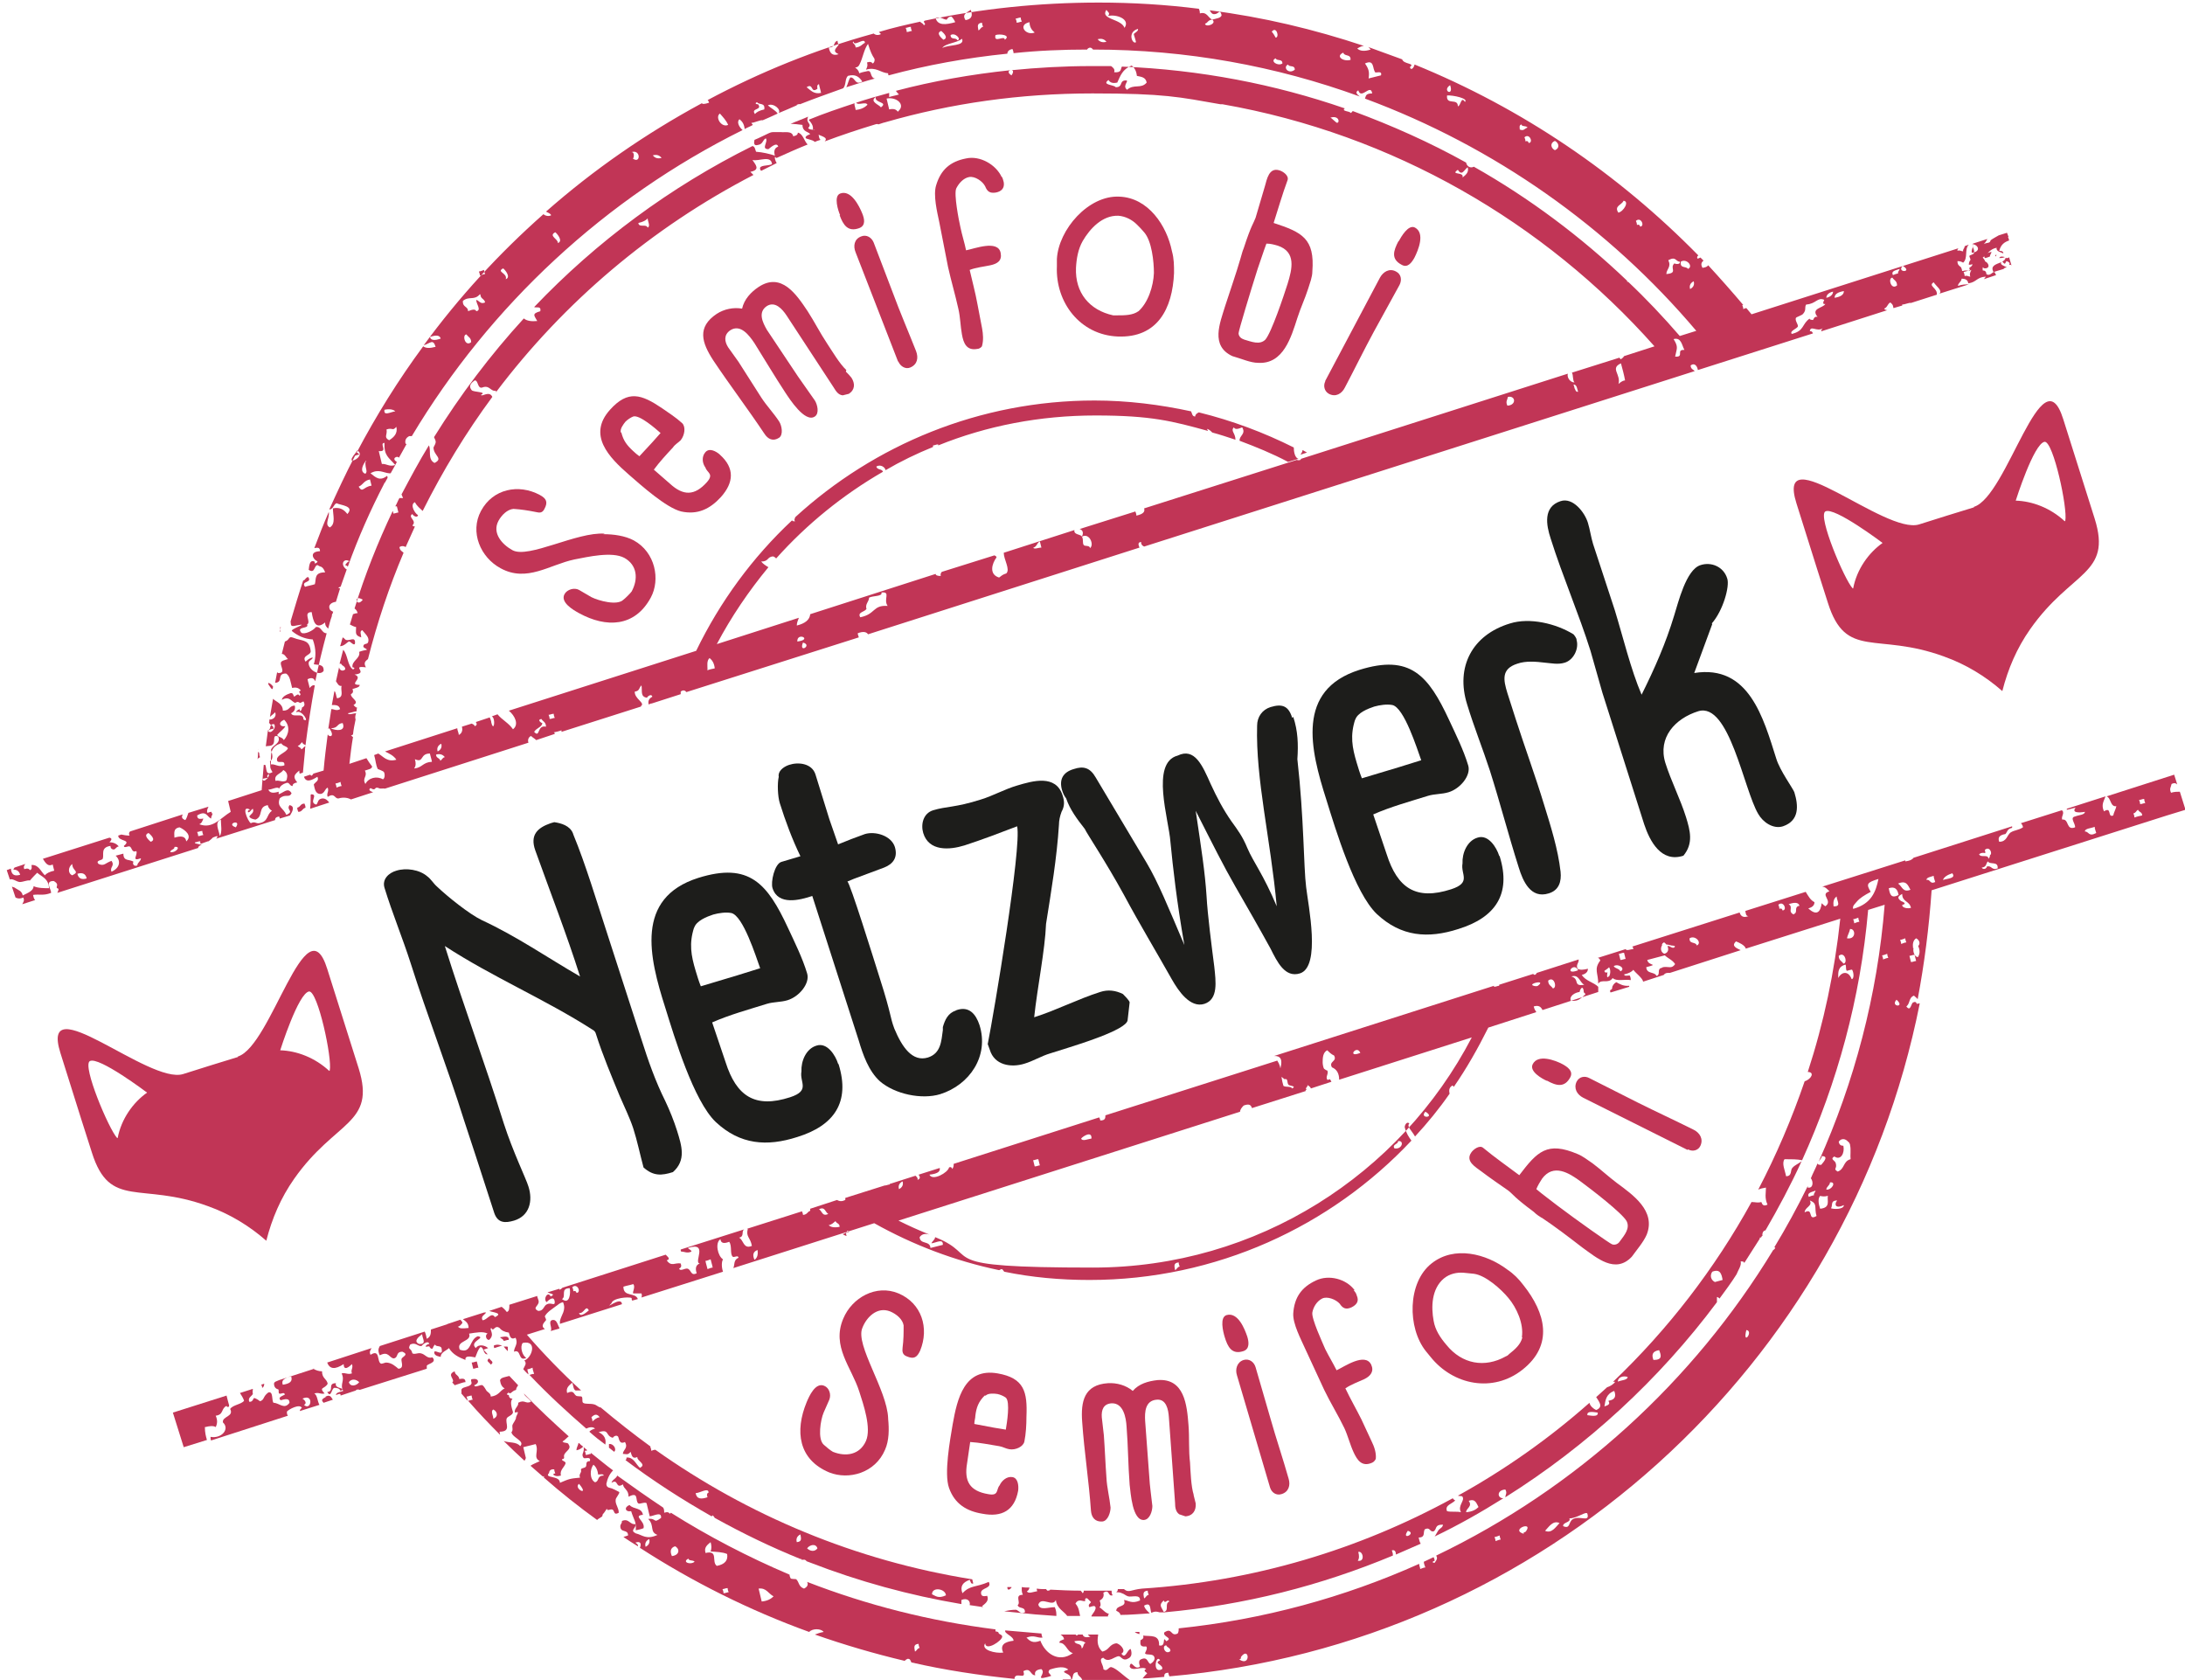 <?xml version="1.0" encoding="UTF-8"?>
<svg id="Ebene_1" xmlns="http://www.w3.org/2000/svg" version="1.1" viewBox="0 0 423.4 325.5">
  <!-- Generator: Adobe Illustrator 29.4.0, SVG Export Plug-In . SVG Version: 2.1.0 Build 152)  -->
  <defs>
    <style>
      .st0 {
        fill: #1d1d1b;
      }

      .st1, .st2 {
        fill: #c13556;
      }

      .st2 {
        fill-rule: evenodd;
      }
    </style>
  </defs>
  <g>
    <path class="st1" d="M52.8,132.9c-.2-.3-.5-.5-.8-.6,0,.1,0,.2,0,.3.4.5.9,1.6.9.3Z"/>
    <path class="st1" d="M232.3,1.4c0,0,0,0,.1,0,0,0,0,0-.1,0,0,0,0,0,0,0Z"/>
    <path class="st1" d="M54.4,121.5c0,.3-.2.6-.2.9,0,0,0,0,.1,0,0-.3,0-.6,0-.9Z"/>
    <path class="st1" d="M59.2,156.5c0-.3-.1-.6-.2-.8-.8,0-.7.6-1.4.8,0,.3.1.6.2.8.8,0,.7-.6,1.4-.8Z"/>
    <path class="st1" d="M50,145.2c0,0,.1,0,.1-.1,0,0,0-.2,0-.4,0,.2,0,.3,0,.5Z"/>
    <path class="st1" d="M156.6,22.6c-1.1.5-2.3.9-3.4,1.4.7,0,1.5.1,2.3.2,0,1.4,1.2,1.3,1.5,1.8,0,0-1,.3-.9.7.1.3,1.3.3,1.8.8.4-.2.8-.3,1.1-.4-.5-.4-.2-1.4-.7-1.8-.4-.3-1.4,0-1.7-.5.9-.9-.6-.9,0-2.2Z"/>
    <path class="st1" d="M37.8,163.4c0,0,0-.2,0-.2.3,0,.6-.2,1-.2,0,.2,0,.4.1.5l1.4-.5s0,0,0,0c0,.2,1.1-.8.9-.7,1.1-.5,1.1-.3.7.2l11.4-3.6c0-.3.1-.6.8-.7,0,.1.1.2.1.4l2-.6c.5-.8,1-1.8-.1-2-.7,1,1,1.1-.6,1.9-.6-1.4-1.9-1.5-1.3-3.2,1.1-1,1.8,0,2.3-1-.7-1.2-1.4-.2-2.5.2,0-.2,0-.3,0-.5-1,.3-1.7.3-2-.4.7,0,1.8-.7,2.1-.2.2-.5.7-.9,1.4-1.1.6-.2.6.6,1.2.6,0-.4.3-.6.9-.7-.5-.6-.6-1-.5-1.3l-1.5.5c0,.2-.1.4-.2.5-.9.3-1.2-.2-2,0-.4-1.2,1.1-1.4,1.5-2.1.6.3.9.9.7,1.6l1.5-.5c.1-.3.4-.6.9-1,0,.3,0,.5.1.6l.6-.2c.1-1.4.3-2.8.4-4.2,0,0,0,0,0,0,0,0,0,0,0,0,0-.3,0-.6.1-.9-.4.1-.4.4-.8.6-.1-.4-.5-.4-.7-.7.5-.1.5-.5.9-.7,0,.4.4.4.6.6.5-3.9,1.1-7.8,1.8-11.6-.3-.1-.6,0-1,.5-.1-.6-.3-1.1-.4-1.7,1-.5,1.3,0,1.5.4.6-3.1,1.4-6.3,2.2-9.3-1,0-1-1.4-2.1-1.2-.5.7-2.2,1.5-2.8,1.1-1.1-1.3,1.6-.7,1.1-1.6.9-.5-.9-2.4.9-2.4.3,1.9.8,3.5,2.6,2,0,.7.3.9.6,1.2.2-.8.4-1.6.7-2.4,0-.2,0-.4.2-.6,0-.1,0-.2.1-.3,0,.1-.5-.2-.6-.3-.6-1,.3-1.5,1.1-1.6,0,0,0,0,0,0,.3-.9.5-1.7.8-2.6-.3,0-.5-.1,0-.3,0,0,0,0,.1,0,.4-1.1.8-2.3,1.2-3.4,0,0,0,0-.1,0-1.3-1-.4-2.3.7-1.5-.3-.2-.9.6-.9.7,0,0,.4.1.5.3,2-5.6,4.4-11,7.1-16.2,0,0-.1,0-.2,0,.1,0,.2,0,.3-.1.2-.3.3-.6.5-.9,0-.1,0-.3-.1-.4-1.4,1.1-2.2.3-3.2-.5,1.5-.9,2.5-.1,3.6,0,0,0,.2,0,.3,0,.3-.5.6-1.1.9-1.6-1.2.4-1.7-.3-2.6-.2-.2-.8-.4-1.7-.6-2.5,1.9.2,0-1.5,1.1-1.6-.1,2.5.8,2.8,2.1,4.3.1-.2.2-.4.3-.6-1.2-.7.2-1.3.4-.8.5-.9,1-1.8,1.5-2.7,0,0-.1,0-.2,0-.2-.7.1-1.2.7-1.5.2,0,.3,0,.5,0,15.2-25.4,37.5-46.1,64.1-59.3-.7-.6-1.2-1.6-.6-2.1.5.4.9.9,1,1.9.5-.3,1.1-.5,1.6-.8-.1-.1-.2-.2-.3-.4.6,0,1.7-.6,2.2-.5,1-.4,2-.9,2.9-1.3-.5-.7-1.3-1-1.9-1.6,1.1-.5,2.6.8,2.1,1.5,1.2-.5,2.4-1,3.5-1.5,0,0,0,0,0-.1.3-.1.5-.2.6-.1,2.8-1.1,5.6-2.1,8.4-3.1.6-.7.3-1.8.9-2.4,1.5-.4,2.2.2,2.8,1.1-1.5.8-1.3-.8-2.3-.8-.3.3-.5,1.3-.8,1.9,1.9-.6,3.7-1.2,5.6-1.7,0,0-.1,0-.2,0-.9-.4-.4-1.7-1.4-1.4-.5.1-1,.2-1.5.4-.1-.6-.5-.9-.8-1.1.6-.1.7-.3.9-.7.6-1.2.8-2.8,1.6-3.9.5,1.6.8,2.2,1.2,2.8.2.3,0,.9-.3,1-.2-.3-.5-.4-1.1-.2.2.6,0,1-.2,1.4,2-.6,2.8.6,4.3.7,0,.1,0,.3.1.4,7.4-2,15.1-3.4,23-4.2,0-.4.3-.8,1-.9.1.3.2.5.2.8,4.7-.5,9.5-.7,14.3-.7,0,0,0,0,0-.1.5-.5.9-.2,1.1.1,18.1,0,35.5,3.2,51.7,9.1-.5-.4-1-.8-.3-1.2.6,1.9,2.4-1.4,2.7.6-1.3,0-1.2.5-1.4,1,25.1,9.3,47.2,24.9,64.2,45l-3.2,1c-3.2-3.7-6.5-7.2-10-10.5,0,0-.1,0-.2,0,0,0,0-.1,0-.2-8.9-8.5-18.9-16-29.7-22.1-.8.4-1.4-.2-1.5-.8-7-3.9-14.4-7.2-22-10,0,0,0,.2-.4.4,0-.4-1.9-.3-1.1-.9-13.6-4.7-28.1-7.5-43.2-8.1-.3.5,0,1.2-1.5,1.1.2-.6-.2-.9-.6-1.2-1.3,0-2.6,0-3.9,0-5.2,0-10.4.3-15.4.8.3,0,.5.3,0,1-.8-.5-.6-.9-.2-1-7.6.8-15,2.1-22.2,4,.2.3.4.5.6.7-.6.2-1.3.3-1.9.5,0-.3,0-.6,0-.8-2.2.6-4.3,1.2-6.4,1.9.4.6,1.9-.3,2.2.4-.5.5-1.2.9-2.3,1,0-.4-.3-.9-.2-1.3-3,1-6,2-8.9,3.2.4.5,1,1.1.8,2,.6-.3.4.5.7.7.9.5,2.4.7,1.6,1.5,3.2-1.2,6.5-2.3,9.8-3.3,0,0,0,0,0,0,.3-.1.5-.1.6,0,.4-.1.8-.3,1.3-.4,0,0,0,0,0,0,0,0,0,0,0,0,12.8-3.7,26.2-5.6,40.2-5.6s16.8.7,24.8,2.1c.1,0,.2,0,.4,0,33,5.8,62.3,22.8,83.7,46.9l-5.9,1.9c-.1.2-.3.4-.6.6-.1,0-.2-.2-.3-.3l-9.2,2.9c.3.5.1,1.5.5,1.9-.8,0-1.5-.9-1.3-1.7l-51.7,16.5c0,0,0,.1-.1.2-.3.1-.5.1-.7,0l-29.6,9.4c.2.6-.1,1.1-1.5,1.4,0-.3-.1-.6-.2-.8l-10.8,3.4c.7.2.8.9.4,1.5,1.5-.9,2.5,1.6,1.6,2.2,0-.6-1-.3-1.2-.6-.3-.4,0-1.2-.4-1.7-.3-.4-1.6-.3-1.4-1.2l-13.7,4.4c0,1.3,1.3,3.2.5,4-.7.2-1,.5-1.4.8-2-.6-1.4-2.7-.5-3.9,0-.2-.2-.3-.4-.4l-10.2,3.2c-.2.2-.3.5-.2.8-.8,0-1-.2-1-.4l-24.3,7.8c-.1,1.1-1,1.8-2.6,2.2,0-.5.2-1,.4-1.5l-15.9,5.1c2.8-5.3,6.2-10.3,10-14.9-.5-.3-1-.6-1.4-1.1,1.5,0,1.1-.9,2.3-1,.3.1.5.3.6.4,5.9-6.6,12.9-12.3,20.7-16.8-.2-.6-1.1-.3-1.3-1,.8-.5,1.7.1,1.8.7,2.9-1.7,6-3.2,9.2-4.5,0-.1,0-.2,0-.3.3,0,.6-.2,1-.2,0,0,0,.1,0,.2,9.4-3.8,19.7-5.8,30.5-5.8s14.9,1.1,21.8,3c-.1-.2-.2-.3-.2-.4.4.1.7.4,1,.7,1.5.4,3,.9,4.5,1.4,0-1.3-1-1.7-.3-2.4.2.5.9.3,1.6,0,.8,1.3-.6,1.6-.5,2.6,3.2,1.2,6.4,2.5,9.4,4.1l2-.6c-.7-.2-.9-1.4-.9-2.2-5.8-2.9-11.9-5.2-18.4-6.8-.4.2-.7.4-.7.8-.6,0-.6-.6-.8-1,0,0,0,0,0,0-6-1.3-12.3-2.1-18.7-2.1-22.3,0-42.7,8.6-58,22.6-.1.3-.3.6,0,.8-.4,0-.6,0-.6-.2-7.7,7.2-14,15.8-18.6,25.3l-36.3,11.6c1.2,1,2,2.7.8,3.6-.8-1.2-2.1-1.8-3-2.9l-1.1.4c.8.4.4,3.2-.1,1.2,0-.3-.2-.7-.3-1l-2.7.9c.2.3.3.6-.2.8-.1-.3-.4-.4-.6-.5l-1.9.6c.2.7,0,1.3-.6,1.6,0-.4-.3-.9-.3-1.3l-14,4.5c.8.4,1.7.8,2.2,1.6-1.8.5-2.5-.6-3.5-1.2l-.8.3c.3,1,.3,1.9.7,2.7,0,0,1.1.4,1.2.6.2.4.2,1.2-.2,1.4-1.2-.7-2.8-.3-3.4.9-.7-1.2.5-1.4-.1-2.6.6-.2,1.4-.3,1.4-.8-.4-.5-.8-1.1-1.1-1.6l-3.3,1.1c.2-1.7.4-3.5.7-5.2-.1,0-.2-.2-.4-.3.1,0,.3-.1.4-.2.1-1,.3-1.9.5-2.9-.1-.3-.1-.7.1-1.2-.6,0-1.4.4-1.6,0,.6-.1,1.1-.3,1.7-.4,0-.2,0-.5.1-.7-.3,0-.5-.3-.7-.5,1.3-.7-.6-1.3-.5-2.1.4-.2.5-.5.3-1,.6-.2,1.4-.3,1.4-.8-2.4,0,.9-1.3-1-2,2.9-.3-.9-1.8,2.2-1.4-.5-.9-.1-1.2.4-1.6,1.8-7.1,4.1-14,6.9-20.6-.3-.3-.7-.4-.8-1.1.5-.3.9-.2,1.2,0,.6-1.3,1.2-2.7,1.8-4-.2,0-.3,0-.5-.2,1-.9-1-1.6,0-2.2.2.4,1,.8,1.1.2-.5-.2-1.7-2-.6-2.5.4.8,1,1.2,1.5,1.7,3.9-7.8,8.4-15.2,13.5-22.1-.6-1.3-2.1.1-2.2-.4,1.3-.6-1.5-.5-1.8-.9-.4-.5-.6-1.1.6-1.9.7,0,.5,1.6,1.4,1.4,1.5-.6,1.6.8,2.7.6,0,.1,0,.2,0,.3,13.2-17.5,30.2-31.9,49.9-42.1-.2-.2-.4-.4-.6-.6,2-.4,1-1.4.4-2.3,1.3.3,3.6-1,3.8.8-.7.4-2.6.1-2.3,1,0,.1.1.2.2.3,1-.5,2-1,3-1.5-.3-.5-.5-1.1-.2-1.4-1.2-.4-2.5-.7-3.8-.8-.2-.5-.2-1-.7-1.1-15.9,7.9-30.2,18.5-42.3,31.2.4.2,1.4-.3,1.2.8-1.8.5-1.1.9-.6,1.9-1.1.1-2,0-2.6-.5-6.5,7.1-12.3,14.8-17.4,23,.4.9.5.9-.1,2,0,1.6,2,2.1.2,3-1.4-.7-.6-2.5-1.1-3.4-1.9,3.1-3.6,6.3-5.3,9.5.1.2.2.5.3.7-.3,0-.5,0-.7,0-.3.5-.5,1.1-.8,1.6.1,0,.2,0,.3,0,.1.4.2.8.3,1.2-.3,0-.6.2-1,.2,0-.2,0-.3-.1-.5-2.9,6.1-5.4,12.4-7.4,18.9.3.2.5.5.6.9-.3,0-.6.1-.9.2-.2.7-.4,1.3-.6,2,.4.2.7.4,1.2.5,0,1.1-.3,1.6,1,2,0-.5-.4-1.2.2-1.4.6.8,1.5,1.4,1.1,2.4-.2.4-.8.1-.9.7,0,.4.6.4.7.7-.5.1-1,.2-1.5.4.3,1.3-1.5,1.7-1.3,3,.3,0,.6.2.1.4-1.1-.7-1-2.9-1.9-3.8-.2.9-.5,1.8-.7,2.7,0,0,.1,0,.3,0,.2.5.8.4.8,1.1-.6.5-1.1.1-1.2-.4-.2.9-.4,1.8-.6,2.7.3.4.5,1,1.1.9-.3.8.6,2.2-.9,2.4-.2-.5-.2-1.2-.5-1.4-.2.9-.3,1.8-.5,2.7.8,0,1.4,0,1.6.8-.7.4-1.2,0-1.6,0,0,0,0,0-.1,0-.2,1.3-.4,2.6-.6,3.9,0,0,0-.1.2-.2,1.2,1.7,0,1.8-.3,1.2-.3,2.3-.6,4.7-.8,7l-2,.6c0,.1-.1.2-.3.4-.1,0-.2-.1-.3-.2l-1.2.4c.4,1.2,1.5.7,2.6,0,.4.8-.4,1-.7,1.5.2,1,.4,2,1.5,1.8.7-.3.6-.9,1.2-1.2.3.8-.3,1.1,0,1.8,1.4-.9,1.3.4,2.1.3,1-.3,1.9-.1,2.4.2l4.3-1.4c-.6-.2-1-.5-.5-.8,1.2.7.6-.4,1.6,0,.3.2.8,0,1.2.1l27.8-8.9c-.2-.5,0-1.1.5-1.3.3.3.7.5,1,.8l3.6-1.2c0-.1,0-.2-.2-.3.5-.1,1-.2,1.5-.4,0,.1,0,.2,0,.3l15.4-4.9s0,0,0-.1c.9-.6-1.3-1.4-1.2-2.8,1-.1.8-.8,1.3-1.2.2,1.1-.3,2.2,1.1,2.4-.2,0,.8-1,1-.2-.6.3-.9.8-.7,1.5.2-.1.4-.2.6-.2l5.6-1.8c0-.1,0-.3,0-.5.5-.4.9-.2,1.1.1l33.4-10.6c0-.2-.2-.5-.2-.8,1-.4,1.7-.3,2,.2l52.6-16.8c-.2-.5-.4-1,.3-1.1,0,.5.2.7.6.9l106.7-34c-.3-.3-.8-.4-.8-1.1.8-.6,1.3.2,1.4.9l22.3-7.1c-.1-.3-.3-.5-.6-.4.1-1.3,1.4.2,2.5-.6-.2.2-.3.4-.3.6l12.8-4.1c-.3,0-.6-.2-.6-.3.7-.3.6-.9,1.2-1.2.6.5.5.7.6,1.1l1.7-.5c0,0,0-.2,0-.2.6,0,1.3-.4,1.7-.3l5-1.6c.2-1.3-1.8-1.7-.6-2.4.4.7,1.8,1.6,1.1,2.2l5.7-1.8c-.6,0-1.3,0-2.1.3,0-.6.7-.8.7-1.4.7,0,1.2.2,1.3.9,1.6-.2,1.6-1.2,3.4-1.3-.1.2-.3.4-.4.5l2.4-.8c-.2-.2-.2-.6-.4-.6-.3,0-.9.9-1.5.4,0-.5-.3-.7-.7-.7-.2-1.4,1.1-1.3,0-2.5,1-.6,1.2-1.6,2.7-1.9-.2.7.9.9,1.3,1.1,0-.3-.2-.5-.8-.5.3-1.2,1-1.7,1.9-2,0-.2-.1-.4-.2-.7,0,0,0,0,.1,0l-.3-.8-1.6.5c-.5.3-1.1.6-1.5.9-.2.1,0,.3-.4.5-.3.1-.7.1-1,.3.3-.3.5-.6.7-1l-2.8.9c-.3.6.4,1.1.2,1.8,0,.3-.8.4-.9.6,0,.2.3.6.2.8-.1.1-.3.4-.3.9.2,0,.4,0,.7-.1,0,.3-.3.5-.6.7,0,.2.1.4.2.6-.4,0-.8-.2-1.4,0,0,0,0,0,0,0,0,0,0,0,0,0,0,0-.1,0-.2,0,0-.2-.1-.5-.2-.7-.3-.3-.7-.4-.7-1.2.5,0,.8.1,1.1.3,1-.9.2-2.6,1.1-3.5l-.8.3c0,.4-.4.6-.3,1-.4,0-.6-.3-1.1-.1,0-.2,0-.3.2-.5l-40.1,12.8c-.3-.4-.7-.8-1-1.2-.2,0-.4.1-.6.2,0-.3-.1-.5-.2-.8,0,0,.1,0,.2,0-2.2-2.6-4.5-5.2-6.8-7.7-.2.3-.5.4-1.1.5-.4-.7-.2-1.1.2-1.4-.2-.2-.4-.4-.6-.6-.2.1-.4.2-.6.2-.1-.3,0-.5.2-.6-15.5-15.8-34.1-28.5-55-37-.1.6-.7,1.3-.9.5,1.1-.8-1.2-.5-1.5-1.5-2.2-.8-4.4-1.6-6.6-2.4.2.1.3.3.5.5-1.2.4-2.1.3-2.6-.2.5-.3.9-.5,1.3-.5-9.6-3.2-19.6-5.6-29.9-6.9.3.4.4.9,1.2.7.6-.2.8-.9,1.1.2,0,.6-1.1.7-1.8.9,1,.8-1.3,1.6-1.4.8.6-.2.5-.7,1.4-.8-.8-.3-1-1.6-2.4-1.2,0-.2,0-.5-.2-.9-6.4-.8-12.8-1.2-19.4-1.2-11.6,0-22.9,1.2-33.7,3.5-.6.3.5.6-.2.9-.1-.4-.5-.4-.7-.7-2.7.6-5.4,1.2-8,2,.1.1.3.3.4.4-.5.3-1.1.2-1.4-.1-11.3,3.1-22.1,7.5-32.2,12.9.1,0,.2.2.3.5-.9.3-1.3.3-1.4.1-10.9,5.9-21,12.9-30.2,21,.3.2.8.3,1,.7-.5.3-1.2.1-1.5-.2-8.6,7.6-16.4,16.1-23.2,25.4,1.3-.4,1.8-1.3,2.3.3-1.1.3-1.9.3-2.4-.1-4.8,6.5-9.1,13.4-12.9,20.6.2,0,.4.2.5.4-.3,0-.5.1-.8.2-1.8,3.4-3.4,6.9-5,10.4,0,0,.1,0,.2,0,.7-.3.6-.9,1.2-1.2.7.4,3.6.5,2.1,2.1-.6-.8-1.4-1.4-2.8-1.1,0,1.3.6,3-.6,3.7-1.1-.6,0-1.8-.2-3,0,0,0,0,0,0-1,2.3-1.9,4.6-2.8,7,.6-.1,1.1-.2,1.1.6-2.3.1-1.2,1.7-.6,1.9.4.2-.4.5-.4.5,0,0,0-.4-.1-.4-1.1-.5-1,1.5-1.1,1.6,1.3.9,1-1,1.8-.9-.2,0,.7.4.6.3.4.2.6.6.8,1.1-2.2,0-1.7,1.3-2,2.3-.6.2-1.3.3-1.9.5-.9-1.2,1.5-.7.6-1.9-.5.1-.5.5-.9.7,0,0,0-.1,0-.2-.9,2.7-1.7,5.4-2.5,8.1.1.7-.1,1.1,1.1.8,3-.6-1.4.7-.8,1.1,1.1.9,2.4,1.5,4,1.6.7,1.9.6,3.5.2,4.8.8.2,2-.1,1.9,1.3-.8,1.1-2.9-.2-2.9-1.5,0-.6.7-.6.8-1.1-.7.1-1,.5-1.4.8-.8-1.2,1-1.2,1-2-.2-2.1-1.3-2-2.7-2.4-1.2-.4-1.2-.5-1.6,0-.1.2-.4.4-.7.5-.2.8-.4,1.6-.6,2.4.6,0,.8.7,1.2,1-.6.2-1.4.3-1.4.8,0,.8,1,2-.6,1.9,0,0,0-.1-.1-.2-.1.7-.3,1.4-.4,2.1,1.7-.1.2-1.8,2.1-1.8.8.4.9,1.7,1.2,2.8.8-.2,1.3,0,1.7.5-.9.3.4.6-.3,1-.2-.5-.6-.1-1,.2-.2-.3-.2-.8-.7-.7-.9.3-1.6.7-1.7,1.3,1.5-.8,1.8.3,2.6.6.4-.3.7-.2.9,0,.2,0,.4-.2.7-.3.4.7.1,1-.3,1.2,0,.3-.1.6-.4.7,0-.2,0-.3-.1-.4-.3.2-.6.3-.6.6,1.1-.6,2.7,2.2,1.4,1.4,0-1.5-2-.2-2.4-1.2.6-.3.9-.8.7-1.5-1.2.1-.9,1-2.3,1,0-1.4-1.3-1.7-1.9-2.3-.2,1.2-.4,2.3-.6,3.5.3-.3.9-.7,1-.9.4,1-.6,1.5-1.1,1.4,0,.2,0,.5-.1.7,0,0,0,0,.1,0,.2.5.8.4.8,1.1-.4,0-.8.2-1.1.4-.1,1-.3,2-.4,3,.4-.1,1,0,1.3-.3.7-.5-.2-2.1,1.1-1.6.6,1.4-1.1,1.6-1.4,2.6.3.9.5,1.8-.2,2.2.2,1.1-.2,1,.5,2.1-1.4.8-1.1-.7-1.4-1.4-.1,0-.2,0-.3,0,0,0,0,0,0,0,0,0,0,0,0,0,0,0,0,0,0,0-.1,1.6-.3,3.2-.4,4.9l-6.5,2.1s0,0,0,0c.2.7.3,1.4.5,2.1-2,1.2-3.5,3.4-6.1,2.4.5-.2.6-.6.8-1.1-.6.1-1.2.2-1.2-.6,1.8-1.1,1.9.3,2.7.6,0-.4.2-.6.3-1h-.2c0,0,0-.2,0-.3-.3,0-.5.1-.8.2-.2-.4,0-.8.2-1.2l-3.9,1.2c-.2.6-.4,1.2-.6,1.4-.8-.3-.7-.7-.5-1.1l-10.2,3.3c-.2.2-.3.4-.1.8-.6,0-1.1-.1-1.6-.2l-.6.2c0,1.2,2.7.7,1.1,2,0,.5.8,0,1.1.1.5.2.4,1.3,1.3.9.4.7-1.1,2.1.9,1.4,0,.6-.7.8-.7,1.4-1,.3-.9-.8-.7-.7-.8-.6-2,0-2-1.6-.5.1-1,.3-1.5.4,1.1,1,.8,2.4-.8,3.1-.4-.9.7-1.1,0-2.1-1.2.4-1.4,1.1-2.5.6-.7-.7.7-.7.8-1,.3-.8-.5-2.2,1.5-2.5,0,.5.3.7.7.7.4-.2.4-.5.9-.6-.4-.5-1-.8-1.8-.8.6-.6.4-.8,0-.9l-12.9,4.1c.5.8,1,1.6,1.9,1.1.1.4.2.8.3,1.2-.9.2-1.5.5-1.8.9-.8-.7-1.2-2.1-2.6-2,0,.3.2.8-.3,1-.2-.3-.5-.4-1.1-.2-.2-.5,0-.7.2-1l-2.1.7c0,.1-.2.2-.2.4.7,0,1.1.3,1.3,1-1.4.4-1.7-.3-1.8-1.2l-.8.3.6,1.8c.6-.2,1.2.4,1.9.5.7,0,1.4-.4,2-.3.4-.5,1.3-1.4,1.4-1.5.9.8,2.2,1.1,2.3,3-.8,0-2.2,0-3-.4,0,.9-1.1,1.3-2.1,1.8-.2-.9-.8-1-1.4-1.4-.2-.2-.5-.2-.7-.3l.7,2.1c.4.2.8.3,1.5,0,.3.6,0,.9-.2,1.3l2.5-.8c-.2-.2-.3-.5-.4-1,1.2-.2,2,.2,3.5-.4,0-.8-1.3-2.3.5-2.3,1.4.8,0,1.2.9,1.5.1,0,0,.4-.2.8l27.3-8.7c0-.3.3-.5.7-.6ZM170.7,20.8c-.3-.5-2.3-1.1-1-2-.3,1.2,2.5.9,1,2ZM174,21.7c-.3-.5-.8-.7-1.7-.5-.2-.7-.3-1.4-.5-2.1,1.9-.4,3.8,1.2,2.2,2.5ZM218.3,17.3c-.9-.8.9-1.9-.4-1.7-1,.2-.3,1.3-1.7,1.3-.3-.5-2.8-.4-1.4-1.4.3.5.8.7,1.7.5.6-1.3,1-2.6,2.8-3.3.5.4.9,1,1,2,.8.2,1.7.2,1.9,1.3-1.1,1.3-2.5.2-3.8,1.4ZM259.1,23.8c-.2,0-1-.9-1.3-1,1.6-.5,1.9.9,1.3,1ZM283.4,34.4c.4-1.2-2.5-.4-.9-1.5.8,1.3,1.2,0,1.9-.5.3,1-.4,1.5-1,2ZM125.5,42.3c0,.6.6,1.5,0,1.8-.3-.8-1.7.1-1.8-.9.9-.2,1.5-.5,1.8-.9ZM70.3,116.2c-1.3,1.7-1.9-1.2,0,0h0ZM65.2,152.6c0-.3-.1-.5-.2-.8.3,0,.7-.2,1-.3,0,.3.1.5.2.8-.3,0-.7.2-1,.3ZM64.1,141.1c1.5,0,1.1-.9,2.3-1,.7,1.7-1.4,1.5-2.3,1ZM85.5,144.1c.2.7-.1,1.2-.7,1.5-.2-.7.1-1.2.7-1.5ZM80.3,148.8c.3-.4.3-1,.1-1.7,1.8.8.9-1.1,2.9-1.1.1.5.3,1,.4,1.6-1.8.1-1.8,1.1-3.4,1.3ZM85.3,147.3c-.2-.5-.8-.4-.8-1.1.8-.2,1.3,0,1.7.5-.5.1-.5.5-.9.7ZM103.5,141.8c.5-.8,1.5-.9,1.6-1.7,0,.1-1.2-.6-.2-.8.3.5.9.6.9,1.5-1.8-.4-1.1,2.3-2.3,1ZM106.5,139.3c0-.3-.1-.6-.2-.8.3,0,.6-.2,1-.2,0,.3.1.6.2.8-.3,0-.6.2-1,.2ZM137.1,129.8c0-.8-.2-1.8.4-2.3.5.4.9,1,1,2-.5.1-1,.2-1.5.4ZM154.5,124.3c-.1-1.9,3.1-.4,0,0h0ZM155.6,124.5c1.9.5-.9,2.2,0,0h0ZM166.7,119.6c-.6-1,.8-1,1.2-1.6-.3-1,.5-1.4.5-2.2.7-.4,2.7-.2,2.4-1,1.9-.2.3,1.3,1.2,2.6-2.9-.2-2.3,1.6-5.3,2.2ZM200.3,106.1c.7-.3.6-.9,1.2-1.2.1.4.2.8.3,1.2-.6,0-1.4.4-1.6,0ZM292.1,78.6c-.4-.8,0-1.1.1-1.7,1.5-.3,1.7,1.6-.1,1.7ZM305.1,75.3c0-.3-.1-.5-.2-.8.7,0,.7.9.9,1.4-.5.1-.5-.4-.7-.7ZM313.6,74.5c.6-2-1.7-3.1.5-4.1.3,1.1.6,2.2.8,3.3-.7.1-1,.5-1.4.8ZM324.6,69.1c.3-1.6.7-1.8-.3-3.4,1.5-.4,1.6,1.2,2.1,2.1-1.7-.1,0,1.4-1.7,1.3ZM382.2,47.3c1.1.1,1.8,1.4-.1,1.7-.2-.7.4-1,.1-1.7ZM382,52.3c-.2.4-.4.8-.2,1.3-.4,0-.6-.3-1.1-.1,0-.3-.1-.5-.2-.8.5-.1,1-.3,1.5-.4ZM368.7,51.5c2.1,1.3-1.3,1.4,0,0h0ZM368.1,52.1c0,.3-.4.5-.3.9-.3,0-.7.2-1,.3-.4-.8.5-.9,1.3-1.2ZM366.7,53.8c.3.5.9.6.9,1.5-1.2,1-1.8-1.5-.9-1.5ZM357.3,56.4c0,.7-.6,1.1-1.8,1.3,0-.7.6-1.1,1.8-1.3ZM355.2,56.5c0,.5-.4,1-1.3,1.2,0-.5.4-1,1.3-1.2ZM348.4,63.2c0-.4-.6-1.1-.4-1.6.1-.2,1.2-.5,1.4-.8.7-.8.2-1.2.6-1.8,1.9-.1,2.2-1.5,3.5-.9-.2.4-.4.9.2.8-.4.8-2.9.8-1.5,2.5-.7-.2-.8.6-.9.6-.2,0-.8-.1-.6-.3-1.6,1.1-1,2.4-3.5,3-.5-.6,1.1-1,1.2-1.5ZM328.2,54.5c.2.7-.1,1.2-.7,1.5-.2-.7.1-1.2.7-1.5ZM325.7,50.7c1.1-.7,2.5.9,1.4,1.4-.4-.6-1.6,0-1.4-1.4ZM323.3,50.4c1.5-.8,1.4.3,2.2.3.2.7-1.2.4-1,.3-1.1.9.8,1.9-1.6,2.1,0-.9,1-1.4.4-2.6ZM317.8,43.9c0-.2-.2-.5-.6-.3,0-.3-.1-.6-.2-.8,1-.9,1.8,1.1.8,1.1ZM314.6,38.9c1.2.1,0,2.1-1,2.3-.9-1.3.7-1.5,1-2.3ZM301.3,27.3c.8.4,1,1.4,0,1.8-.8-.4-1-1.4,0-1.8ZM296.2,27.7c0-.2-.2-.5-.6-.3,0-.3-.1-.6-.2-.8,1-.9,1.8,1.1.8,1.1ZM294.8,24.1c.1.5.9.2,1.2.6-.7.3-.7.7-1.5.4,0-.3-.2-.8.3-1ZM283.9,19.8c-.8-1.3-.8.7-1.4.8,0-1.7-2.3-.1-2.1-2.1,1.1-.1,4.4.6,3.4,1.3ZM281,16.5c.8,2.3-1.7,1.1,0,0h0ZM266.4,14c.2.2,1.5-.4,1.2.6-.8.2-1.6.4-2.4.6.2-1.3,0-1.9-.7-2.9,1.9-.9,1.4,1.1,2,1.7ZM260.3,10.2c.2.8,1.5.2,1.4,1.4-1.4.4-3-.7-1.4-1.4ZM249.6,12.5c.2.6,1.3,0,1.3,1-1.2,1-2.4-.5-1.3-1ZM248.5,12.3c-.9.6-2.5-.5-1.3-1,.2.6,1.3,0,1.3,1ZM247.2,7.3s-.7-1.3-.8-1.1c.9-1.3,1.6,1,.8,1.1ZM220.5,5.6c.2.4-.7.8-.8,1,0,.2.5,1.5.4,1.6-.7.4-1.7-2,.4-2.6ZM214.4,1.9c.3.5.8.6.3,1.2,1.6-.4,4.4.6,3.2,2.3-.6-1.8-4.8-1.6-3.5-3.5ZM214.4,8.1c-.8.2-1.3,0-1.7-.5.8-.2,1.3,0,1.7.5ZM199.5,4.3c0,1,.5,1.6,1,2-1.7.7-3.4-1.5-1-2ZM197.8,3.4c0,.3.1.6.2.8-.3,0-.6.2-1,.2,0-.3-.1-.6-.2-.8.3,0,.6-.2,1-.2ZM182.4,6c.2.2,1.6,1.3.4,1.7-.2-.2-1.6-1.3-.4-1.7ZM192.9,6.8c.8-.3,3.1,0,1.8.9,0-1-2.2.8-1.8-.9ZM190.3,4.4c0,.3.1.6.2.8-.5.1-.5.5-.9.7-.1-.7-.4-1.4.7-1.5ZM188.1,1.9c.4,1,.3,1.8-1,2-.8-1.2.4-1.5,1-2ZM182.6,9.3c.5-.9,3-1,3.8-1.8.7,1.5-2.6,1.1-3.8,1.8ZM185.5,7.8c-.2-.6-1.3,0-1.3-1,.9-.6,2.2.9,1.3,1ZM183.4,3.9s.3-.7.9-.7c.2,0,.7.8.8,1.1-1.8.5-3.4.7-3.8-.8.9-.4,1.5.3,2.1.3ZM176.5,5.2c0,.3.1.6.2.8-.3,0-.6.2-1,.2,0-.3-.1-.6-.2-.8.3,0,.6-.2,1-.2ZM165.4,8c0,1.2,2.2-.9,2.2.3-.6.3-.8.8-1.8.9,0-.8-1-.9-.3-1.2ZM162.3,7.9c0,.3.1.6.2.8-.5.7-1.3,1.2,0,1.8-1.2.4-1.7-.2-1.9-1.3,1.4,0,.8-1.1,1.7-1.3ZM158.4,17.3c0-.4-.2-.8.3-1,.1.6.3,1.1.4,1.7-1.4.3-2-.5-2.8-1.1,1.4-.9.7,1.3,2.1.3ZM146.8,20.2c-.3,0-.6-.2-.1-.4.4.6,1.6,0,1.4,1.4-.9.2-1.5.5-1.8.9-.9-1.2,1.5-.7.6-1.9ZM139.5,22c.6.7,1.2,1.3,1.6,2.2-1.3.6-2.6-1.5-1.6-2.2ZM128.2,30.6c-.8.2-1.3,0-1.7-.5.8-.2,1.3,0,1.7.5ZM122.6,30.7c.2.2.5-1.4-.3-1.2,1.9-.7,1.9,2.4.3,1.2ZM107.6,45c.3.2,1.6,1.7.5,2.1.1-.8-1.9-1.4-.5-2.1ZM90.4,64.8c.3.5.9.6.9,1.5-1.2,1-1.8-1.5-.9-1.5ZM97.5,52c.3.2,1.6,1.7.5,2.1.4-1.2-1.9-1.4-.5-2.1ZM93.8,52.3c0,.3.1.5.2.8-.3,0-.7.2-1,.3,0-.3-.1-.5-.2-.8.3,0,.7-.2,1-.3ZM93.1,57.1c0,.8.8.8.9,1.5-.9.4-1.1-.3-1.7-.5-.1.7,1.1,2,0,2.2-.2-.5-.9-.3-1.6,0,0-1-1.1-.7-1-2,1.2-1,2.2,0,3.3-1.3ZM85.4,65.6c-1.1.4-1.9.4-2.1-.3,1.1-.4,1.9-.4,2.1.3ZM75.4,85.3c-1.1-.6-.3-1-.5-2.1,1.3-.4,1.1.4,1.9-.5.3,1.2-.4,2-1.4,2.6ZM76.6,79.7c-.9.1-2.3,1-2.1-.3.9-.2,1.7-.1,2.1.3ZM72,94.1c-1.6.2-1.7,1.5-2.5.2.9-.4,1-1.2,2.2-1.4.1.4.2.8.3,1.2ZM70.8,89.6c0,1.4.5,1.7,0,2.2-1.8-.6.9-3.6,0-2.2ZM68.4,88.4c.2-.3.6-.7.8-1.1,1.1.5.3,1.7-1,2-.2-.4.1-.7.3-1ZM55,139.4c1.3,1.2,1,2.9,0,4-.3-.6-1-.5-1.3-1,.5-.6,1.3-1.1,1.6-1.7-1.2.2-1.4-.8-.3-1.2ZM51.9,141.5c.8-.2.1-1.2,1.2-1.2.6.7-.8,2.2-1.2,1.2ZM54.5,144c.3.6,1,.5,1.3,1-.4.8-1.7,1.1-2.1,1.9-.3,1.5,1.6,0,1.4,1.4-1.2.4-1.7-.3-2.6-.2,0-1.7-.3-3.5,2.1-4.1ZM51.9,150.7c0-.1-.2-.3-.1-.4.3-.6.5-.2.1.4,0,0-.9,1.1-1,.2,0,0,.9-.2,1-.2ZM48.5,156.9c-.3,0-.6.2-.4.5.5-.1.5-.5.9-.7.3.8-.4,1-.7,1.5.2.4.7.5,1.2.6,1.6-.6.4-2.5,2.4-2.8.1.6.5.9.8,1.1-1.1.7-.6,2.1-2.5,2.4-.6.1-.8-.4-1.6,0-.6-.4-2-3.7-.1-2.6ZM45.7,160.3c-2.1-.7,1.2-1.7,0,0h0ZM42.8,158.8c0,1.1.3,2.3-.2,3.2-.2-1.2-1.1-2.7.2-3.2ZM39.2,161c0,.3.1.6.2.8-.3,0-.6.2-1,.2,0-.3-.1-.6-.2-.8.3,0,.6-.2,1-.2ZM14,169.6c-.9-.4-.8-1.6,0-2.2,0,1.4,1.6,1.4,0,2.2ZM15,169.3c1-.3,1.6,0,1.8.9-1,.3-1.6,0-1.8-.9ZM29.2,163.1c-.2-.2-1.6-1.3-.4-1.7.2.2,1.6,1.3.4,1.7ZM33,165.1c0-.5.9-.5.8-1,1.4-.2.3,1.2-.8,1ZM36.1,163.1c-.1-1.1-1-1.2-2.3-.8,0-.8-.3-1.8,1-2,1.1.5,2.6,1.7,1.2,2.8Z"/>
    <path class="st1" d="M60.2,154c0,.9,0,1.8-.1,2.7l3.7-1.2c-.3-.4-.7-.8-1.3-.8-1,.1-.8.8-1.2,1.2-1.6-.4.5-2-1-2Z"/>
    <path class="st1" d="M50.4,146.7c-.3-.5,0-.9-.4-1,0,.5,0,.9-.1,1.4.1-.2.3-.3.5-.4Z"/>
    <path class="st1" d="M386.6,49.5c0,0,.1.1.2.2,0-.1,0-.3.1-.4,0,0-.2.1-.3.2Z"/>
    <path class="st1" d="M147.2,28c.7-.3.6-.9,1.2-1.2.5.7-1,2.1.5,2.1.3-.2,1.6-1.5,1.9-.5-.8.3-.9,1-.6,1.9,0,.2.2.3.3.3,2-.9,4-1.8,6-2.6-.7-.7-.9-2.1-1.9-2.3,0,.4-.3.6-.9.7-.2-1.1-1.7-.7-2.3-.8-.5,0-1.3,0-1.6,0-.3,0-.6.1-.8.2-.9.4-1.8.9-2.8,1.3-.1.5-.2,1.2.6,1Z"/>
    <path class="st1" d="M67.7,124.3c.2,0,1.1,1.1,1.1.2,0-1.2-1-.3-1.7-.5-.2,0-.4-.4-.7-.5-.2.6-.3,1.2-.5,1.7.8,0,1.4-.8,1.7-.9Z"/>
    <path class="st1" d="M253.3,87.7c-.3-.2-.6-.3-.9-.5,0,.3-.2.6-.4.9l1.2-.4Z"/>
    <path class="st1" d="M387.4,50c.3,0,.7,0,1.1-.2-.5-.1-.9-.2-1.1.2Z"/>
    <path class="st1" d="M383.8,51c-.3.4.6,1,.8,1,1.7,0,0-2.3-.8-1Z"/>
    <path class="st1" d="M388.3,52c.2-.1.4-.2.6-.2-.6-.3-1.4-.5-1.1-1-1,.4-2.2.7-1.5,1.9l2-.6s0,0,0,0Z"/>
    <path class="st1" d="M385.9,48.8c-.8.2-1.7.4-1.3,1.2.3,0,.7-.2,1-.3,0-.4.3-.6.3-.9Z"/>
    <path class="st1" d="M388.6,51c0-.1.1-.3.2-.4.7.2.7.5.5.7.2,0,.4,0,.5,0,0,0,0,.1,0,.2h0s-.5-1.7-.5-1.7c0,0,0,.1-.2.2-.2,0-.3,0-.5,0,0,.3-.3.5-.6.7.1.1.3.3.4.4Z"/>
  </g>
  <g>
    <path class="st1" d="M108.4,257.3c-.4-.7-.5-1.8-1.5-1.5-.7.4.2,1.5-.2,2.1l1.7-.5Z"/>
    <path class="st1" d="M196,307.5c-.3,0-.5,0-.8,0,0,.2,0,.4.2.5.3,0,.5-.3.6-.4Z"/>
    <path class="st1" d="M212.9,311.5c.5-.2.4-.8.2-1.4.6-.3.9-.8.7-1.5,1.3-.8.8.8,1.8.5-.2-.3-.2-.6-.2-.9-.7,0-1.4,0-2.1,0,0,0,0,0,0,0,0,0,0,0,0,0-.4,0-.9,0-1.3,0-.7,0-1.3,0-2,0,0,.2,0,.3-.2.5-.1-.2-.3-.4-.4-.5-2,0-4-.1-5.9-.2,0,.1-.2.2-.5.2-.1,0-.2-.2-.3-.3-.6,0-1.2,0-1.8-.1,0,.2,0,.3.1.5-.7.1-1.8.6-2,0,.3-.1.4-.4.5-.7-.5,0-1,0-1.5-.1,0,.4-.1.8.2,1.5-1.7,0-.3,1.5-1,2,.2.8,1.5.2,1.4,1.4-.9.4-1.1-.3-1.7-.5-.8,0-1.4.1-2.3.3,2,.2,4,.4,6,.6,0,0,0,0,0,0,0,0,0,0,0,0,1.4.1,2.7.2,4.1.3,0-.5,0-1-.3-1.7-1.3,0-2.9.7-3.2-.5.6-1.7,2.8.6,3.4-.9.2,1.7,1.6,2.2,2.2,3.1.8,0,1.7,0,2.5,0-.2-.8-.2-1.6-.9-2.4.6-1.1,1.5-.3,1.9-.5,0,0-.2-.7.4-.5,0,0,.7.7.7.7,0,.2-.7.5-.3,1,0,0,.8-.3,1-.2.7.4-.6,1.7-.6,1.9,0,0,0,0,0,.1.2,0,.3,0,.5,0,.9,0,1.8,0,2.7,0,0-.2,0-.3.2-.5-.8-.2-1.2-.9-1.9-1.3Z"/>
    <path class="st1" d="M220.8,316.6c0-.2,0-.3,0-.4-.3,0-.6,0-.9,0,.2.2.5.3.8.4Z"/>
    <path class="st1" d="M98.5,269.7c.4.7.6-.2,1.5-.4,0-.3.2-.6.4-.9-.6-.6-1.1-1.2-1.7-1.8-.7.2-1.8.3-1.8.9.1.7.4,1.3.9,1.5-1,.5-1.1,1.4-2.7,1.6,0-.6-.5-.8-.8-1.1-.1-.2-.6-1-.8-1.1-.4-.2-1.5.6-1.6,0,1.1-.4.9-1.4-.3-1.2-.7,0,0,.7-.3,1-.3.5-1.5.5-1.8.9-.2.2,0,.6-.1.9.4.5.8.9,1.2,1.4,0-.3-.1-.5-.2-.8.3,0,.6-.2,1-.2,0,.3.1.6.2.8-.3,0-.6.2-.9.2,2,2.3,4.1,4.5,6.2,6.6,0-.2-.1-.4-.1-.6,2.4,0,1-1.7,1.4-2.6.2-.4,1.2-.6,1.2-1.2-.3-1-.6-2-.1-2.6-.4,0-.7-.2-.7-.7-.3,0-.6-.2-.1-.4ZM95.6,274.9c0-.6-.6-1.5,0-1.8.8.4,1,1.4,0,1.8Z"/>
    <path class="st1" d="M112.1,279.6c-.1.5-.4.9-.4,1.4.6-.1,1-.4,1.3-.7-.3-.2-.6-.5-.8-.7Z"/>
    <path class="st1" d="M119,281.3c.6-.5-.2-1.7-1-1.5,0,0,0,.4,0,.7.3.2.6.5.9.7Z"/>
    <path class="st1" d="M197.8,324.9c.2,0,.4,0,.6,0,0,0-.1,0-.2,0-.1,0-.3,0-.4,0Z"/>
    <path class="st1" d="M315.7,191c-1.1.1-1.8-.3-2.5-.7-.4.2-.8.7-.8,1.1,0,.4-.3.3-.4.5,0,.2,0,.3.1.4l3.6-1.1c0,0,0-.1,0-.2Z"/>
    <path class="st1" d="M205.9,325.4c.6,0,1.2,0,1.8,0,.3-.5,0-1.4,1.1-1.4,0,.8.7.8.9,1.5.7,0,1.4,0,2.2,0,1.8,0,3.5,0,5.3,0,0,0,.2,0,.3,0,0,0,0,0,0,0,.5,0,.9,0,1.4,0-1.2-.8-2.6-2.3-3.6-2.5-.5,0-.8,1-1.5.4.1-.7-1.1-2,0-2.2,1,1.1,2.2-.3,3-.3.4,0,.8,1,1.7.5.8-.3.9-1,.6-1.9-.7.1-1,2.1-1.8.9,1.1-.6-.4-2-1-2-1.4.2-1.3,1.3-2.7,1.6-1.2-1.1-.9-2.5-.8-3.3,0,0,0,0,0,0-.3,0-.5,0-.8,0-.4,0-.8,0-1.2,0,.1.1.2.3.5.4-1,.3-1.4,0-1.5-.4-.3,0-.6,0-.9,0,0,0,0,.1-.3.2,0,0-.1-.2-.2-.2-1,0-1.9,0-2.9,0,.3.2.6.4.7.9-.4.2-1,.3-.9.7,1.3,0,1.4,1.7,2.6,2-2.8,2-5.4,0-6.3-2.4-1.5.6-2.1,0-2.7-.6,1.5-.6,2,.1,3.1,0-.1-.3-.2-.6-.2-.8-2.3-.2-4.7-.4-7-.6-.3.6,1.6,1.1,1.6,2-1.7.2-2.7.8-2,2.3-1.5.2-4.4-.5-3.5-1.8.1,1.6,3.3-.5,3.3-1.3,0-.4-.6-.4-.7-.7,0-.3-.6-.3-.6-.3,0-.1,0-.3,0-.4-12.7-1.6-24.9-4.7-36.5-9.2.2.4.2.9-.6,1.3-1.1-.4-.9-1.2-1.5-1.8-.1-.1-1,0-1.1-.2-.1-.2-.2-.4-.2-.7-8-3.4-15.7-7.4-23-12,0,0-.1.1-.2.2-.2-.3-.5-.4-1.1-.2,0-.4,0-.7-.2-1-3-2-6-4.1-8.9-6.2-.2.6-1,.8-1.1,1.4,1.4-.9.7,1.3,2.2.3.2,1,1.1,1,1.1,2.4,2.1-1.1,1.2.8,1.9,1.3.2.2,1.4-.4,1.6,0,.2.8.4,1.7.6,2.5.9-.1,2.3-1,2.2.3-1.6,1.2-.8,0-2.5.2,1.3,1.3.2,2.5,1.8,3.1-2.2,1-2.9,0-4.2-.3-1.2-.6,0-.9,0-1.8-1.2.2-1.3-1.2-2.7-.6.1.4-.3.6-.3,1,0,1.4,1.5.5,1.5,1.8-.3.1-.6.2-.9.3.9.6,1.8,1.2,2.8,1.8.1-.2,0-.4-.5-.7,1.1-.4,1.2.3.9,1,10.2,6.6,21.2,12.1,32.8,16.3.6-.7,2.3-.7,2.8,0-.6.1-1.2.3-1.7.5,5.7,2,11.5,3.7,17.4,5.1.1-.1.3-.3.6-.4.5,0,.5.3.7.7,6.5,1.5,13.2,2.5,20,3.2,0,0,0,0,0-.2.3-1.2,2.3.5,1.7-1.3,1.5-.8,1.3.8,2.3.8-.2-.7.2-1.1,1.2-1.2.9.8-.9,1.9.4,1.7.5-.1,1-.2,1.5-.4-.3-.5-.8-.6-.3-1.2,1.5-.5,2.9-.7,3.6,0-2.3.7,1,.5.5,2.1-.5.4-.8.4-1.1.5ZM210.4,318.3c-.6.2-.3.8-.8,1.1,0-1.2-1.2-.6-1.4-1.4.9-.2,1.7-.1,2.1.3ZM125.1,299.7c-.2-.7.1-1.2.7-1.5.2.7-.1,1.2-.7,1.5ZM130.2,301.5c-.4-.9-.3-1.6.6-1.9.9.4,1,1.7-.6,1.9ZM133.4,302c.1.5.9.2,1.2.6-.9.7-2.5,0-1.2-.6ZM136.7,300.8c-.3-1,.4-1.5,1-2,.2.7.2,1.3,0,1.8,1.1.1,2.3.1,3.2.5.2,1.2-.4,2-2,2.3-1.1-.8.4-3.1-2.2-2.5ZM140.2,308.7c0-.3-.1-.6-.2-.8.3,0,.6-.2,1-.2,0,.3.1.6.2.8-.3,0-.6.2-1,.2ZM147.6,310.3c-.2-.8-.4-1.7-.6-2.5,1.5-.2,1.9,1,2.9,1.5-.5.5-1.2.9-2.3,1ZM177.3,320c-.1-.7-.4-1.4.7-1.5,0,.3.1.6.2.8-.5.1-.5.5-.9.7Z"/>
    <path class="st1" d="M371.4,194.5s0,0,0,0c0-.2-.2-.5-.6-.3-.5,0-.5,2-1.4.8.8-.6.4-1.7,1.5-2.1,0,.1.5.4.7.7,1.3-6.9,2.2-13.9,2.7-21.1l45.6-14.5s0,0,0,0l3.6-1.1-1.1-3.5c-.5,0-1.1,0-1.7.2-.4-.8,0-1.1.1-1.7.6-.3.9-.1,1.1.1l-.6-1.9-13.1,4.2c.9.3.7,2.1,1.9,1.9-.1.6-.5,1.2-.6,1.8-1.2.5-.2-1.8-1.8-.8-.6-1.3,0-2,.3-2.9l-7.5,2.4c0,0,0,.1,0,.2.6-.1,1.1-.3,1.7-.4-.8,1,.6,1,1.8.8,0,.6-1.2.6-1.9.9-1.1.2.1,1.4,0,2.1-1.8.7-1.1-1.7-2.5-1.5-.2-.7.4-1,.1-1.7,0,0-.1,0-.2-.1l-7.9,2.5c.2.2.4.5.4.8-.9.6-1.6.5-2.4,1-.7.5-.7,1.8-2.2,1.8-.3-.8,0-1.3,1.2-1.5.4-.4.3-1,1.3-1.2,0-.1,0-.2,0-.3l-19.1,6.1c-.3.4-.8.6-1.6.7,0,0,0-.1,0-.2l-16.1,5.1c.6,0,1,.5,1.4.9-2,.6.8,1.8-.8,2.9-.3-.2-.5-.4-.7-.6-.2,1.6-.9,2.6-2.6,1,.8-.2,1.2-.6,1.2-1.2-.8-.4-1.2-1.2-1.7-2l-11.7,3.7c.1.5.1,1,.6,1-1,.4-1.5,0-1.7-.7l-20.8,6.6c0,0,.2.2.2.5-.6,0-1.3.4-1.5,0l-5.4,1.7c.2,0,.4.2.5.5-1.3,1.7-.4,2.4-.4,4.5.6-1,2,.1,2.8-1.1.7.7,2.4.2,3.5.4,0-.2,0-.5-.2-.9-.4,0-1,.2-1.1-.2.9-.2,1.5-.5,1.8-.9.4.6,1.8,1.6,1.9,2.3l4-1.3c.1-.2.4-.4.8-.4.2,0,.3,0,.4,0l13.7-4.4c-.8-.4-1.9-.8-.9-1.7.5.2,1.7.7,1.9,1.4l18.3-5.8c-1.1,10.3-3.2,20.2-6.3,29.7,1.4,0,.7,1.4-.6,1.8-2.5,7.3-5.5,14.3-9,21,.4-.2.9-.3,1.5-.4,0,1-.3,2,.3,3.3-.8.4-1,0-1.2-.5-.8.2-1.1,0-1.9,0-7.1,12.9-16.2,24.7-26.8,34.8,0,0,.2.1.4,0-.3.5-1,.9-1.6,1.1-.7.6-1.4,1.3-2.1,1.9.5.8,1.5,1.9,0,2.5-.5-.2-1.2-.8-1.3-1.4-7.8,6.9-16.3,12.9-25.5,18,.3.1.8,0,.9.2.5.8-1,1.7-.3,3-.8-.2-1.9,0-2.7-.2-.5-1.2,1-1.4,1.6-2.1-.2,0-.4-.3-.5-.4-18.1,9.9-38.5,16.1-60.2,17.5,0,0,0,0,0,0-2.1.2-2.6.9-3.5.1-.4,0-.8,0-1.2,0,0,.2,0,.4-.3.6.4,0,.7,0,1.1.2.4.1.8.5,1.2.6.7.2,2.4-.5,2.3.8-1.6.7-2.2,0-3.1-.1.6,1.5-1.5.9-1.5,2.1,0,0,.8.3.8.8,1.9,0,3.8-.2,5.7-.3-.4-.4-1-.9-1.1-1.5,1.4-.8,1.1.7,1.4,1.4.8-.4,1.2-.2,1.6-.1.3,0,.6,0,.9,0,0,0,0,0,0,0,0,0,0,0,0,0,15.6-1.4,30.4-5.2,44.3-11,0,0,0-.1,0-.2,0-.3-.1-.5-.2-.8.6-.2.8.3.8.8,1.6-.7,3.2-1.4,4.8-2.1-.2-.3-.3-.7-.4-1.2,1.4,0,.8-1.1,1.2-1.6,1.1-.5.9.6,1.7.4.7-.4.1-1.3,1.8-1.3,0,.5-.5.7-.8,1-.3.4-.5.9-.8,1.3,4.6-2.2,9-4.7,13.3-7.4-1.2,0-1.3-1.6.4-1.7.4.7,0,1,0,1.5,15.9-10,29.8-22.8,41-37.8,0-.2,0-.5,0-1,.2,0,.4.2.5.3,1.1-1.5,2.3-3.1,3.3-4.7.3-.8,1-1.7.8-2.5.4,0,.6,0,.7.3,1-1.6,2-3.1,3-4.7,0,0,0-.1,0-.2,0,0,.2,0,.3-.1,0-.1.2-.3.3-.4,0,0,0,0-.1,0,0-.6.3-.9.6-.9,2.5-4.3,4.9-8.8,7-13.4,0,0,0,0,0,0-.6.5-1.3.7-1.8,1.3-.4.4,0,1.6-1.2,1.6-.2-1.1-.9-2.5-.3-3.3,1.3,0,2.5,0,3.4.2,6.8-15,11.3-31.3,12.8-48.5l3.2-1c-1.4,17.6-5.9,34.4-12.8,49.8.2-.4.7-.8.6-1.1,1.6,0,.1,1.4-.1,1.7-.5,0-.7-.1-.7-.3-.4,1-.9,1.9-1.3,2.9.5.6.5,2-.6,1.8,0-.1,0-.2,0-.3-2,4.1-4.2,8.1-6.5,11.9,0,0,.1,0,.2,0,0,.2-.2.4-.4.5-15.5,25.5-38.2,46.2-65.3,59.2.2.4.3.6-.3,1.4-.6,0-.4-.3,0-.4,0-.2-.1-.5-.2-.7-.6.3-1.3.6-1.9.9,0,.4.2.8.3,1.1-.3,0-.7.2-1,.3,0-.3-.2-.6-.2-1-14.5,6.5-30.2,10.8-46.6,12.5,0,.4,0,.7-.2,1-1.4.7-1-1.3-2.6-.2-.3.9,1.8,1,.4,1.7-.9-1.3.1,1.2-1.4.8.1-2.2-1.7-1.7-3.1-1.9.2.5-.1.7-.5.9,0,.5-.3,1.4,1.1,1.2.4.4-.3,1.2-.2,1.4.3.3,1.4,0,1.7.5.4.6-.2,1.2-.7,1.5-.6-.3-.5-1.5-1.8-.9-.5.2-.4.8-.2,1.4-1.1.9-1.7-1.6-2,0,.4,1.1,2.6-.2,3.2.5-.6.2-.2.5.2.8-.3.3-.6.6-.9,1,1.4,0,2.8-.2,4.2-.3,0-.4,0-.8.8-.8,0,.2.1.5.2.7,72.5-6.3,131.5-60.3,145.4-130.4ZM415.5,154.8c0,.3.1.6.2.8-.3,0-.6.2-1,.2,0-.3-.1-.6-.2-.8.3,0,.6-.2,1-.2ZM414.3,156.9c.2.5.8.4.8,1.1-.5.1-1,.2-1.5.4,0-.3-.1-.6-.2-.8.5-.1.5-.5.9-.7ZM405.9,160.2c0,.4.2.8.3,1.2-1.5.8-1.4-.3-2.2-.3,0-.6,1.2-.6,1.9-.9ZM311.7,189.2c-.5.6-.2-.9-.2-.8,0,0-.6.2-.6-.3,0,0,.9-.6.9-.7.4.6.2,1.5,0,1.8ZM314,188.2c-.3-.6-1-.5-1.3-1,.9-.6,2.4.5,1.3,1ZM314,186c-.1-.4-.2-.8-.3-1.2.3,0,.6-.2,1-.2.1.4.2.8.3,1.2-.3,0-.6.2-1,.2ZM322.1,182.9c0-.1.2-.2.3-.3.2,0,.3.2.5.4.4,0,.9.2,1,.2,0,0,.9,0,.6.3-.3.4-1-.2-1.1-.2-.1,0-.2,0-.3,0,.3.6.2,1.3-.6,1.5-.7-.3-.8-1.1-.4-1.7-.2,0-.1-.1,0-.1ZM322.1,187.5c-1.2.2-.2,1.3-1.1,1.6-.4-.9-1.9-.3-2-1.7,2.6-.7.4-.2.2-1.4,1.1-.3,2.3-.6,3.4-.9.6.6,1.5.9,2,1.7-.7,1-1.2.4-2.4.6ZM328.8,183.2c-.2-.8-1.5-.2-1.4-1.4,1.1-.7,2.5.9,1.4,1.4ZM345.4,176.4c0-.2-.2-.5-.6-.3,0-.3-.1-.6-.2-.8,1-.9,1.8,1.1.8,1.1ZM347.6,177.2c-1.3-.6,0-1.4-1-2,1.1-.4,1.9-.4,2.1.3-1.2.2-.2,1.3-1.1,1.6ZM355.3,175.6c-.1-.8,0-1.5.6-1.9,0,.8,1,2-.6,1.9ZM221.7,309.7c-.1-.7-.4-1.4.7-1.5,0,.3.1.6.2.8-.5.1-.5.5-.9.7ZM225.5,312.3c-.5-1-1-1.3,0-2.2.3.8.7-.4,1.1.2-1,.4,0,1.7-1,2ZM263.1,302.4c.3-.4.3-1,.1-1.7.9-.3,1.4,2-.1,1.7ZM272.8,296.6c1.8.5-1.4,2,0,0h0ZM284.1,293c0-.8,1.3-1.1.5-2.2,1.3-.5,1.5.5,1.9,1.2-.5.5-1.2.9-2.4,1ZM307.6,274.2c-.2-1,1.7-.5,2-.5.2,1-1.7.5-2,.5ZM311.7,271.5c.4.6-.2.8-.8,1,.2-1.2.3-2.4,1.9-3,.4,1,.2,1.7-1.1,1.9ZM313.5,267.7c0-.9,1.1-1.2,1.9-.9,0,.6-1.2.6-1.9.9ZM320.4,263.5c-.4-1-.2-1.7,1.1-1.9.4,1,.7,1.9-1.1,1.9ZM332.3,248.4c-.8-.4-1-1.3-.5-2,1.5-.6,1.8.4,2,1.6-.5.1-1,.3-1.5.4ZM357.2,186.7c-.3-.5-.9-.6-.9-1.5,1.2-1,1.8,1.5.9,1.5ZM358.8,189.7c-.6-1.6-1.9-1.5-2.6-.2,0-1.1-.1-2.2,1.4-2.6.2.2,0,1.1.3,1.2.1,0,.9-.3,1-.2.3.5.4,1.6,0,1.8ZM357.9,181.8c.1-.6.5-1.2.6-1.8,1.1-.1,1.2,2.1-.6,1.8ZM359.3,178.9c0-.3-.1-.5-.2-.8.3,0,.7-.2,1-.3,0,.3.1.5.2.8-.3,0-.7.2-1,.3ZM359.1,176.1c-.2-.6.4-1,.7-1.4.6-.7,1.4-1.2,2.7-1.9-.9-1.5-.8-1.8,1.5-2.5-.5,2.4-1.3,4.8-4.9,5.8ZM354.8,234.1c.4-.5-.2-1.5,1.2-1.5-.6.7-.4,1.7,1.3.9,0,.9-2.1.8-2.5.6ZM367.5,193.7c1.8,1.6-1.3,1.4,0,0h0ZM368.4,182.9c0-.3-.1-.5-.2-.8.3,0,.7-.2,1-.3,0,.3.1.5.2.8-.3,0-.7.2-1,.3ZM370.3,186.4c-.1-.4-.2-.8-.3-1.2.3,0,.6-.2,1-.2.1.4.2.8.3,1.2-.3,0-.6.2-1,.2ZM387.2,168.2c-1.3.6-1.2-.6-2.2-.3,0,.4-.7.7-1,.2,1-.1.8-.8,1.2-1.2.4.7,2-.1,1.9,1.3ZM384.7,165.3c0-.2,0-.4-.1-.6.9-.9,1.6.7,1,1,0,.2,0,.4-.3.7,0-1-1.5-.1-1.8-.9.4-.3.8-.3,1.2-.2ZM378.3,169.2c.8,1-.9,1-1.8,1.3.2-.6.9-1,1.8-1.3ZM374.7,169.7c0,.4.2.8.3,1.2-1.1.5-.9-.6-1.7-.4,0-.5.8-.6,1.4-.8ZM371.3,181.8c.6.3.9,1,.4,1.5,0,0,0,0,0,0,.4.9.3,1.5,0,2.1-.6.2-1.1-1-.9-1.7,0,0,0,0-.1,0-.1-.8,0-1.5.6-1.9ZM368.6,175.4c0-.2.7-.1.4-.5,0,0-.5-.3-.6-.3-.8-.6-.7-.9.2-1.4,0,1.6,1.4,1.3,1.7,2.7-.6.2-1.7,0-1.7-.5ZM370.2,172.4c-1.5.6-1.6-.7-2.4-1.2,1.6-.7,1.9.3,2.4,1.2ZM367.9,173.4c-1.5.8-1.7-.2-1.9-1.3,1.2-.4,1.7.2,1.9,1.3ZM365.7,184.8c0,.3.1.5.2.8-.3,0-.7.2-1,.3,0-.3-.1-.5-.2-.8.3,0,.7-.2,1-.3ZM355.5,224.1c1.2.8,2-.7,1.7-2.1-.5,0-.8-.2-.9-.8.5-.7,1.3-.6,1.8,0,.2.1.3.3.4.6,0,0,0,0,0,.1,0,0,0,0,0,0,.2.8,0,2,.1,2.7-1.5.4-1.1,1.9-2.5,2.4-1-.6,0-.5-.4-1.7-.2-.5-1.1-.7-.3-1.2ZM354.6,229.1c1.3-.2.4,1.5-.7,1.4,0-.6.7-.8.7-1.4ZM352.6,231.7c.5.1.9.2,1.6,0-.2.9.6,2.3-1.5,2.5-.3-.9-.5-1.9,0-2.5ZM351.8,230.7c0,.3-.4.5-.3.9-.3,0-.7.2-1,.3-.4-.8.5-.9,1.3-1.2ZM350.7,232.6c1.6.6.8,1.4,1.3,3-1.8,1.1-.5-1.7-2.3-.7,0-1,1.6-1.2,1-2.3ZM338.4,257.7c1.5.2-.8,3.2,0,0h0ZM225.2,323.4c-2,1.1-1.2-3.1-.4-1.7-1.4.6.7.8.4,1.7ZM226,318.8c.2.5.8.4.8,1.1-1,.9-1.8-1.1-.8-1.1ZM240.1,321.5c.5,0,.3-.4.4-.5,1.6-2.1,1.9,2.1-.4.5ZM289.8,298.6c0-.3-.1-.5-.2-.8.3,0,.7-.2,1-.3,0,.3.1.5.2.8-.3,0-.7.2-1,.3ZM295.7,296.7c-.1.2-.7.2-.4.5-2.8-.8,1.9-2.6.4-.5ZM299.4,296.6c.7-.7,1.5-2.1,2.8-1.5-.7.7-1.5,2.1-2.8,1.5ZM304.7,294.4c-.8.6-.4,1.9-1.8,1.3-.1-.8,1.6-.7,1.2-1.5,1.5,0,3.3-1.5,3.5-.9.5,1.8-1.6.2-2.9,1.1Z"/>
    <path class="st1" d="M55.6,273.5c.3-.4,2.5-1.6,2.9-.7-.3.2-.4.4-.4.6l3.8-1.2c-.4-.7-.4-1.9-1-2.2.9-.3,1.2.2,2,0-1.2-1.3,0-.8.6-1.9-.2-1-1.1-1-1.1-2.4-.6,0-1.2-.2-1.7-.5,0,0,.1,0,.2,0l-6.8,2.2c-.4.2-1,.3-1,.7,0,.7.4,1,.8,1.1.2,0,0,.7.2.8.3.2,1-.4,1.1.2,0,.1-1.6.5-.8,1.1.8-.2,1.7-.5,1.7.5-1,1.4-2,0-3.1,0-.4-.5,0-2.3-1-2-1.1.8-.7,1.4-1.6,1.7,0,0-.9-.7-1.2-.6-.1,0-.2.8-.9.7-.3-.8.4-1,.7-1.5-.1-.4,0-.7,0-1l-2.5.8c.3.5.6.9.8,1.5-.5.7-2.2.8-2.7,1.6.8,1.5-1.6,1.4-1.4,2.6,1.4,1.3-.3,3.2-2.4,2.8,0,.2,0,.5.1.7l14.9-4.8c-.1-.1-.2-.3-.2-.6ZM58.9,272.2c.7-.3.1-1-.3-1.2,2.3-1.1,1.7,2.5.3,1.2ZM54.8,268.3c-.4-1.1.7-1.3,1.6-1.7.4,1.1-.3,1.5-1.6,1.7Z"/>
    <path class="st1" d="M248.9,209.1c.8-.2.4.7.8,1.1.2.2,1.6.2.7.7-.3-.5-1.2-.2-1.7-.5-.7-2.3-.2-3.4-1.2-4.9l-33.3,10.6c0,.5,0,1-1,1,0-.2-.1-.4-.2-.6l-28.2,9c0,.3,0,.7-.3,1,0-.2-.2-.5-.6-.3-.2,1-3.2,2.7-3.8,1.4,1.8-.2,2.1-.7,2-1.3l-4.1,1.3c.3.4.4.8-.2,1,.1-.4-.2-.6-.4-.8l-5,1.6s0,0,0,.1c-.3,0-.6.2-1,.2,0,0,0,0,0,0l-7.6,2.4c0,.1,0,.3,0,.4-.6.3-1.1.3-1.6,0l-5.2,1.7c0,.1,0,.2,0,.4-.6.2-.5.7-1.4.8,0-.2-.1-.5-.2-.7l-10.7,3.4c0,0,.1,0,.2,0-.4,1.6.5,1.6.8,3.3-1.7.7-1.6-1.2-2.5-1.6,1.1-.2.4-1.2,1-1.6l-12.3,3.9c0,.1,0,.3.1.4.7,0,1.1.4,2,0-.1-.4-.5-.4-.7-.7,4.1-1.3,1,2.9,2.3,3-.8.3-.9,1-.6,1.9-1.2.6-1-.7-1.8-.9-.5-.1-1.4.6-1.6,0,.4-.2.5-.5.3-1-1.1-.2-1.8.7-2.7-.6.9-.3,0-.8-.2-1.1l-20,6.4c-.1.1-.3.3-.6.4,0,0,0-.1,0-.2l-2.3.7c.5.3,1.7.3.6.8-.5-1.1-1.5.4-.8,1.1.4-.4,1.5-1.4,1.6,0,0,.8-.7,0-1.5.4-.7.3-.6,1.3-1.7,1.3-1.4-.7.5-1,0-2.2-.1-.3-.2-.5-.2-.7l-5.4,1.7c0,.6,0,1.3-.5,1.4-.3-.4-.6-.7-1-1l-2.4.8c.7.3,2.8.4,1.1,1.2-.7-1.1-1.5.6-2.4.6-.4-.8.4-1,.7-1.5-.1,0-.2,0-.4,0l-4.1,1.3c.5.4,1.1.7,1.1,1.7-1.2.1-1.7.2-2.1-.3.2.2.9-.6.9-.7,0-.2-.2-.4-.4-.6l-2.4.8s-.1,0-.2.1c0,0,0,0,0,0l-3.1,1c0,.7,0,1.4-.8,1.8-.1-.5-.2-1-.4-1.4l-8.7,2.8c-.3.5-.4,1,0,1.8,1.7-.9,1.8.5,2.7.6,1-.2.3-1.3,1.7-1.3,1.3.6,0,.9-.2,1.4-.1.6.6,1.8-.6,1.9-.5-.4-1.3-1.2-2.4-1.2-.2,0-.8.3-1,.2-.8-.4-.1-2.9-2-1.7-.3-.6,0-.9.2-1.3l-8.6,2.8c.5,1.3,1.5,1.4,3.2.3,0,1.5,1.2.4,1.6,0,.3.8-.3,1.1,0,1.8-.9.3-1.2-.2-2,0,.7,1.5-.4,2,.3,3.4-.6.2-1.4.3-1.4.8.9-.4.9-.2.9.1l3-1s0,0,0-.1c.3-.1.5-.1.7,0l13-4.1c0-.2,0-.4,0-.6.3-.4,2-.6,1.1-1.6-1.1.3-1.3-.6-2.3-.8-.6-.1-1.2.3-1.6,0-.2-1.1-1-.6-.4-1.7,1.1-.5,1.4.4,2.2.3-.1,0,1.2-1.3,1.5-.4-.5,0-1.1.7-.4.5.6-.1.3,0,.6.3.6.4.3-.1.9-.7.2.6,1.3,0,1.3,1,.3,1.5-1.8-.5-1.4.8.2.4.7.5,1.2.6,0-.9,1.1-1.2,1.6-1.7.7,1.2,1.9,1.8,3.2,2.3-.2-1.1,1.6-.5,1.9-.5.3-.7.5-1.5,1-2,.7,0,.5,1.5,1.4,1.4-.3-.3-.5-.6-.8-.9l.9-.3c-.7-.6-1.9-.8-2.4,0-1.4-1.3,2.1-2,.4-2.3-1.7.6-1.2,3.5-3.5,2.6-.8-1.8,2.4-1.5,1.8-3.1,1.3-.2,2.7-.5,3.6,0-.6.2-.3,1.3.3,1.2,1.2-1.1-.1-2,.4-2.3.5.9.6-.7,1.6,0,.4.5,1,.8,1.8.9.2.6.3,1.5,1.3,1,.6,1.2-.3,1.8-.3,2.7,1.5-.6.7,2,2.4,1.2-.8-.4-1.3-2.2-.7-2.9,2.9-.6,1.8,2.9.3,3.4.6.6,0,1.1-.2,1.7.3.3.6.7,1,1,0-.3-.2-.6-.2-1,.3,0,.7-.2,1-.3,0,.4.2.8.3,1.2-.3,0-.6.1-.9.2,3.5,3.7,7.2,7.1,11,10.4.6-.3,1.3-.4,1.7,0-.7.2-.9.4-1.1.6,1,.9,2,1.7,3.1,2.5.2-1.1-.2-1.9-1.3-2.4,2.2-.7,1.2.7,2.8,1.1-.2,0,.6-.8,1-.2.2.6.3,1.5,1.3,1,.7,1.2-.4,1.5-.4,2.3.7,0,.9.3,1.5-.4.2.6.3,1.5,1.3,1-.1.8,1.9,1.4.5,2.1-.8-.7-1.2-2.1-2.6-2,0,.2,0,.4-.2.5,5.3,4,10.9,7.6,16.7,10.9,0,0,.1-.1.2-.2.2.2.3.3.4.5,5.4,3,11,5.7,16.7,8,0,0,0,0,.1-.1,0,.1,0,.2,0,.2,0,0,.1,0,.2,0,.1,0,.2,0,.4,0,.3.1.3.2.4.3.3.1.5.2.8.3,0,0,0,0,0,0,0,0,0,0,0,0,9.3,3.6,19.1,6.3,29.2,8,0-.2,0-.5,0-.8,1.2-.5,1.8.3,1.6,1,.9.1,1.8.3,2.8.4-.2,0-.3-.1-.4-.2.6-.5,1.4-1,1-2-.6.1-1.2.2-1.2-.6,0-1,2.2-.8,1.5-2.1,0,0,0,0,0,0-2.5,1.1-3.6.6-5.1,2.2-.5-1.3,0-2.1,1.4-2.6.2.3.2.9.7.7,0,0-.2-.7-.2-.8-22.6-3.6-43.5-12.4-61.4-25.1-.3,0-.5.1-.8.2,0-.3-.1-.6-.2-.8,0,0,0,0,.1,0-3.3-2.4-6.6-5-9.7-7.6-.4,0-.8-.5-1.3-.6-.7-.2-1.7,0-2.1-.3-.3-.2,0-1-.3-1.2-.1-.1-.9,0-1.1-.2-.5-.4-.4-1.1-1.7-.5-.3-1,.4-1.5,1-2,.2.5.2,1.7.9,1.5.3,0,.6,0,.8,0-3.7-3.4-7.2-7-10.5-10.8l3.5-1.1c-1-.6,0-1.4.2-1.7.1-.2-.3-.7-.2-.8.4-.8,1.6-1.5,2.1-1.9.5-.3.6-.6,1.4-.8.7,1.6-.4,2.5-.6,3.7,0,.2,0,.4,0,.5l12-3.8c0,0,0-.1,0-.2-.4-1.3-3.5,1.5-2,0,.2-1,3.3-1.3,3.9-1,0,.2,0,.3.1.5l1.1-.3c-.5-1.4-2.8-.3-2.8-2.4.6-.2,1.3-.3,1.9-.5.5.5-.2,1.6,0,1.8,0,0,1.6,0,1.6,0,.1.3.1.5,0,.8l15.8-5c-.3-.9-.3-1.9,0-2.4-1-.6-1.6-3.2-.5-3.9.1.8.7.9,1.7.5.6.8.1,2.4.7,2.9.2.2,1.1-.4,1.1.2-1,.4-.7,1.4-1,2,0,0,0,0,0,0l27.3-8.7c7.5,4.2,15.6,7.3,24.2,9.1.1,0,.3-.2.5-.2.2,0,.3.3.5.5,5.3,1.1,10.9,1.6,16.5,1.6,24.6,0,46.8-10.4,62.4-27-.5-.7-1-1.4-1.3-2.6,0-.5.5-1.2.9-.7-.6.5.5,1.4,1.1,2.5,2.4-2.6,4.7-5.4,6.7-8.3-.2-.8,0-1.3.6-1.6,0,.1.2.2.2.3,2.5-3.6,4.7-7.5,6.7-11.5l9.3-3c-.2-.3-.4-.6-.5-1.1,1-.3,1.4.1,1.7.7l10.8-3.5c0-.3,0-.6,0-1-.9-.9-2.4-1.1-3.2-2.3.8-.2,1.2-.6,1.2-1.2-.8.2-1.5.3-2,0-.4-.8.3-1.1.2-1.8l-8.1,2.6c-.2.4-.5.5-.7.2l-6.6,2.1c0,0,0,.1,0,.2-.3,0-.6.2-1,.2,0,0,0-.1,0-.2l-42.6,13.6c2.6-.1.7,3.2,1,3.7ZM67.6,267.8c.5-.7,1.4-.6,2,0-.5.7-1.7,1-2,0ZM81.2,260.4c-1.1-.5-.2-1.3.6-1.9,0,.8,1,2-.6,1.9ZM183.3,309.1c-1.5.7-2,.1-2.7-.2,0-1.5,2.6-1.1,2.7.2ZM158.4,300c-.5.7-1.4.6-2,0,.5-.7,1.7-1,2,0ZM155.1,297.3c.1.7.4,1.4-.7,1.5-.2-.7.1-1.2.7-1.5ZM137.4,289.1c-.4.2-.5.5-.3,1-1.2.4-2.1.4-2.3-.8.8,0,2.4-1.1,2.5-.2ZM116.2,274.6c-.7.1-1,.5-1.4.8,0-.3-.1-.6-.2-.8.6-.6,1.1-.7,1.6,0ZM108.9,251.7c.9-.5-.4-2.1,1.5-2.1.2.9,0,3.3-1.5,2.1ZM111.7,250.5c0-.2-.2-.5-.6-.3,0-.3-.1-.6-.2-.8,1-.9,1.8,1.1.8,1.1ZM112.2,254.4c1,.2,1.3-1.7,1.9-.5-.3.2-1.6,1.5-1.9.5ZM137.1,245.9c-.1-.5-.3-1-.4-1.6.3,0,.7-.2,1-.3.1.5.3,1,.4,1.6-.3,0-.7.2-1,.3ZM146.2,244.1c-.4-.9-.3-1.6.6-1.9.1.8,0,1.5-.6,1.9ZM158.7,234.3c1.2-.6,1.2.6,1.8.9-1.2.6-1.2-.6-1.8-.9ZM160.5,237.4c.7-.1,1-.5,1.4-.8.2.5.8.4.8,1.1-.9.2-1.7.1-2.1-.3ZM163.6,239.3c-.5-.3-.4,0,.4-.5,0,0,.2-.7.5-.1,0,0-.5.1-.5.1-.2.6.4.9-.4.5ZM307,190.8c-2.3.4-.8-1.1-2.5-1.6,1.5-.5,1.6,1.2,2.5,1.6ZM305.8,188c-2.9,1.1-.8-1.8,0,0h0ZM306.1,192.1c.1-.4.4-.8.5-.7.2,0,.3.5.3.9.1,0,.3.2.3.4-.2.1-.3.3-.5.4,0,0,0,.1-.1.1-.6.5-1,.8-2.2.7-.4-.9.8-1.6,1.7-1.7ZM300.9,191.5c-.3-.5-.9-.6-.9-1.5,1.2-1,1.8,1.5.9,1.5ZM298,191c-.3.2-1.1,0-1.1-.2,0-.4,2.6-.9,1.1.2ZM211.5,220.6c-.7.1-1.8.6-2,0,.3-.4,2.1-1.6,2,0ZM201.2,224.6c.1.4.2.8.3,1.2-.3,0-.6.2-1,.2-.1-.4-.2-.8-.3-1.2.3,0,.6-.2,1-.2ZM174.9,228.9c.2.7-.1,1.2-.7,1.5-.2-.7.1-1.2.7-1.5ZM227.7,246.1c-.1-.7-.4-1.4.7-1.5,0,.3.1.6.2.8-.5.1-.5.5-.9.7ZM270.2,222.5c-.5-.8.8-.8.7-1.4,1.3-.2.8,1.7-.7,1.4ZM276.2,215.4c2.1,1.2-1.3,1.4,0,0h0ZM263.6,204c-2.7,1.1-.7-1.7,0,0h0ZM253.3,210.2c.5.3.7.5.7.7l4-1.3c-.1-.2-.2-.4-.3-.5,0,0-.5.2-.5.1-.4-.6.3-1.1,0-1.8,0,.1-.5-.2-.6-.3-.2-.2-.3-1-.3-1.2,0-.8,0-2,.9-2.4.4.4.8.8,1.3,1,.7,1.2-1.1,1.1-.4,2.3,1,.4,1.4,1.3,1.4,2.4l25.7-8.2c-13.8,26.5-41.5,44.6-73.4,44.6s-21.1-2.1-30.6-5.9c0,.5-.6.8-.7,1.2.9-.1,2.3-1,2.2.3-.8.2-1.6.4-2.4.6-.1-1.5-2-.6-2.1-2.1.5-.7,1.2-.7,1.9-.5-2-.8-4-1.7-6-2.7l66.2-21.1c0-.4.3-.8.7-1.2,1.1-.4,1.4-.1,1.6.5l10.4-3.3c0,0,0-.1,0-.2,0,0,.1,0,.2,0-.2-.2-.2-.4.2-.8Z"/>
    <path class="st1" d="M98.3,260.9c-.3,0-.5,0-.7,0,.2.3.5.6.8.9,0-.2,0-.5,0-.8Z"/>
    <path class="st1" d="M96.9,259.1c.2.3.6.3.7.7.3,0,.6-.2,1-.2,0-.9-.9-.6-1.7-.5Z"/>
    <path class="st1" d="M94.8,263.2c-.8.5.1.8.3,1.2.8-.5-.1-.8-.3-1.2Z"/>
    <path class="st1" d="M95.7,260.7c0,.2,0,.4.1.5l1.5-.5c-.5-.1-.9-.3-1.6,0Z"/>
    <path class="st1" d="M116.8,293.4c.4-.4.5-.7.8-1.1,0,.6.7,0,1.1.2.4.2.2,1.2,1.2.6,0-1-.7-1.6-.6-2.5,0-.4.8-1.2.7-1.5,0,0-1.1-.6-1.2-.6-.5-.3-1.3-.1-1.3-1,.2-1,.6-1.9,1.3-2.6-1.5-1.1-2.9-2.3-4.3-3.4,0,0,0,.1,0,.2-.3,0-.6.2-1,.2,0-.3-.1-.6-.2-.8.2,0,.3,0,.5-.1-.2-.2-.5-.4-.7-.6.2,1.1-.6,1.3,0,2.1.2.2,1.5-.4,1.2.6-1,0-.5.8-.8,1.1-.2.3-1.1.2-.9.7.1.5-.5.7-.2,1.4-2,.2-2,.2-3.9,1,0-1.5-3.2-.8-2.1-1.9,0-.4.3-.8,1-.7,0,.3.1.5.2.8-.2,0-.3,0-.4.2.3.3.8.4,1.5.2-.3-1.1.7-1.6.9-2.4,0-.4-.7-.4-.7-.7,0-.2.5,0,.4-.5-.2-1,1.6-1.4.9-2.4-.1-.5-.9-.2-1.2-.6.5-.3.8-.7,1.2-1-3-2.7-5.9-5.4-8.7-8.3.3.7,1,.9,1.4,1.6-1.1.5-1.2-.5-2.5.2.2.6-.9,1.2-.6,1.9,0,0,.4-.1.5-.1.2.1-.3.8-.3,1,0,.5-.5,1-.7,1.5-.1.5.2,1-.2,1.4.2,1.1,2.7,1.7,1.7,2.7-.7-.9-2.2-.6-3.2-1,1.3,1.3,2.7,2.6,4,3.8.1,0,.2-.2.3-.5-.2-.7-.3-1.4-.5-2.1.8-.2,1.6-.4,2.4-.6.7,1.4-.6,2.6.8,3.3-.6.3-1.4.6-1.8.9.8.7,1.6,1.4,2.4,2.1,0,0,.1,0,.2-.1,0,.1,0,.2,0,.3,3.3,2.9,6.7,5.6,10.3,8.2.3-.3.8-.5,1-.7ZM112.2,287.5c2.2,2.6-1.2.9,0,0h0ZM114.9,283.7c.5.4.9,1,1,2,.4,0,1-.2,1.1.2-1.4,0-.8,1.1-1.7,1.3-1.1-.6-1-2.6-.3-3.4Z"/>
    <path class="st1" d="M39.8,276.5c.8-.2,1.5-.3,2,0,.3-.6.4-1.3,0-2.2,1.6-.2,1-1.4,2.1-1.9,0,.2.5.4.5-.1-.2-.6-.3-1.2-.5-1.9l-10.4,3.3,2.1,6.7,4.5-1.4c-.2-.7-.4-1.4-.4-2.5Z"/>
    <path class="st1" d="M63.1,270.7c-1,.5-.7.7-.4,1.1l1.8-.6c-.3-.4-.5-1.1-1.4-.6Z"/>
    <path class="st1" d="M124.6,293.6c-.2-1.6-1.9-1.1-2.6-2-1.1.4-.9,1.4.3,1.2.6,1.9,1,1.9.9,3.7.5-.1,1-.2,1.5-.4.4-1.4-2.2-2.4-.1-2.6Z"/>
    <path class="st1" d="M92.7,265c-.1-.4-.2-.8-.3-1.2-.3,0-.6.2-1,.2.1.4.2.8.3,1.2.3,0,.6-.2,1-.2Z"/>
    <path class="st1" d="M63.4,269.7c.8,1.3.8-.7,1.4-.8.5,0,1,.1,1.2.6,1.3-.7-1.3-.3-.9-1.5-1.7,0-.3,1.5-1.6,1.7Z"/>
    <path class="st1" d="M50.8,268.9c.3-.1.4-.5.4-.8l-.6.2c.1.1.2.3.2.6Z"/>
    <path class="st1" d="M87.7,267.9c.1.2.3.3.4.5.7-.2,1.6-.6,2.1-.6,0-.8-.6-.7-1.2-.6-.1-.8-.8-.7-.9-1.5-1.7.7.3,1.6-.5,2.2Z"/>
  </g>
  <g>
    <path class="st1" d="M116.9,103.5c2,0,4.2.3,5.9,1.2,4.2,2.3,5.2,7.6,3.3,11.1-3.1,5.7-8.6,5.9-13.9,3-1.1-.6-3.7-2.1-2.8-3.7.5-.9,1.9-1.3,2.8-.8l2.4,1.4c1.4.7,5,1.7,6.2.5.3-.2,1.4-1.3,1.6-1.6,1.3-2.4,1.1-5.1-1.4-6.5-2.4-1.3-7.1-.2-9.7.3-4.8,1-9.2,4.5-14.3,1.7-3.9-2.1-6-7-3.8-11.1,2.3-4.3,7.3-5.3,11.4-3.1,1.3.7,1.6,1.4.9,2.7-.4.8-.9.8-1.7.6-1.5-.3-2.8-.5-4.3-.6-1.2.1-2.3,1.2-2.9,2.3-1.3,2.4.7,4.6,2.7,5.7,3.1,1.7,12.5-3.6,17.9-3.2Z"/>
    <path class="st1" d="M139.5,88.1c2.9,2.6,2.7,5.4.2,8.2-2.1,2.3-4.5,3.5-7.7,2.8-2.9-.7-7.8-5.1-10.1-7.1-3.9-3.4-8.1-7.7-3.7-12.6,3.5-3.9,6.1-3,10.1-.3,1.3.9,2.7,1.8,3.9,2.9.7.7.5,2.3-.3,3.3-.5.5-1.1.8-1.5,1.4-1.3,1.4-2.6,2.8-3.7,4.3l3.1,2.7c2.6,2.4,4.8,2.4,7.2-.3,1.4-1.6,0-1.8-.3-2.8-.6-.8-.8-2.1,0-3,.8-.9,2.1-.1,2.7.4ZM120.4,83.8c.4,1.6,1.1,2.5,2.3,3.6.4.4.8.7,1.2,1l2.5-2.7,1.6-1.8c-.9-.8-4.1-3.6-5.3-3.2-.5.2-1.1.6-1.5,1-.4.5-1.1,1.4-.9,2.1Z"/>
    <path class="st1" d="M163.9,72c.4.4.8.8,1.1,1.2.7,1.1.7,2.3-.5,3.1l-1.2.3c-.9-.1-1.3-.8-1.8-1.6l-9.1-13.9c-.8-1.2-2.2-2.8-3.8-1.8-1.8,1.2-.8,3.2,0,4.6l6,9c1.1,1.6,2.2,3.1,3.3,4.7.5.8.9,2.5,0,3.1-1.9,1.3-4.9-3.4-5.7-4.6-2.1-3.2-4-6.4-6-9.6-1-1.5-2.7-3.8-4.7-2.5-1.3.9-1.1,2.2-.4,3.3l2,2.8c1.5,2.3,2.9,4.6,4.4,6.9,1.1,1.7,2.4,3,3.5,4.7.5.8.8,2.5,0,3.1-1.2.8-2.2.3-2.9-.8-3.2-4.8-6.7-9.4-9.9-14.2-2.2-3.4-3.2-6.4.7-9,1.4-.9,3.2-1.3,4.9-1,.4-1.8,1.7-3.2,3.2-4.2,4.4-2.9,7.3,1.4,9.5,4.7,1.3,2,2.4,4.2,3.8,6.3,1,1.5,2.4,3.9,3.7,5.1Z"/>
    <path class="st1" d="M162.8,41.7c-.4-.9-1.3-3.7,0-4.2,2.1-.8,3.7,2.4,4.3,3.9.4,1,.7,2.3-.6,2.8-2.2.8-3.1-.6-3.8-2.5ZM174,70l-8.2-21.1c-.5-1.2-.3-2.6,1.1-3.1,1-.4,2,.2,2.4,1.2l3.7,9.7c1.4,3.8,3,7.5,4.5,11.3.5,1.3.3,2.6-1.1,3.2-.9.4-1.9-.2-2.3-1.1Z"/>
    <path class="st1" d="M194.1,34.2c.2.3.3.7.4,1.1.2,1.2-.5,1.8-1.5,2-1.2.2-1.7-.2-2.1-1.2-.5-1-2-2-3.1-1.8-1.1.2-2,1.2-2.5,2.2-.5,1.1.5,6.2.8,7.5.3,1.5.8,3,1.1,4.5,1.6-.3,6.2-2.1,6.7.5.3,1.5-.6,2.1-2,2.4-1.4.3-2.7.4-4,.9.5,2.2,1.1,4.4,1.5,6.6l.9,4.7c.2,1.1.3,2.3,0,3.4,0,.2-.5.6-.9.6-2.1.4-2.7-1.1-3-2.8-.3-1.6-.3-3.3-.7-5-.6-2.7-1.4-5.4-2-8.1l-1.7-8.7c-.4-1.9-1.2-5.2-.6-7.1.9-3,2.7-4.6,5.8-5.2,2.7-.6,5.8,1.2,6.9,3.6Z"/>
    <path class="st1" d="M227.1,48.7c.4,1.4.4,2.8.4,4.2-.3,6.9-3.2,12.6-10.9,12.3-7.3-.3-12.1-6.6-11.8-13.6v-1.4c.3-5.7,6.1-12.4,12.1-12.1,5.6.2,9.2,5.6,10.2,10.6ZM220.5,60.4c2-1.7,3-5,3.1-7.5,0-2.2-.4-6.2-1.9-7.9-.4-.5-.9-1-1.4-1.5-.9-.9-2.2-1.6-3.6-1.7-3.1-.1-5.5,2.5-6.9,4.9-.9,1.6-1.2,3.4-1.3,5.2-.2,4.8,2.6,8.2,7.2,9.2.3,0,.6,0,.9,0,1.3,0,2.9,0,4-.8Z"/>
    <path class="st1" d="M240.4,50c.2-.6.3-1.2.6-1.9,1.5-4.6,1.9-4.8,2.3-5.9.6-2,1.2-4.1,1.8-6.1.4-1.4.8-3.7,2.8-3.1.7.2,1.9,1,1.6,1.9-1,2.7-1.8,5.5-2.7,8.3,5.5,1.8,8,3,7.5,9.4,0,1.1-.5,2.3-.8,3.3-.6,1.9-1.5,3.8-2.1,5.7-1.2,3.7-2.7,9-7.6,8.7-1.5,0-3.2-.8-5-1.3-4.3-2-2.4-6.4-1.4-9.7,1-3.1,2.1-6.2,3-9.3ZM240,64.5c0,.7.5,1.1,1.1,1.3,1.4.4,3,1.1,4.1,0,1.2-1.4,3.6-8.6,4.3-10.8.9-2.9,1.7-6.2-1.9-7.4-.7-.2-1.4-.4-2.2-.4-.6,1.6-1.1,3.2-1.7,4.9-1.4,4.4-3.7,12-3.7,12.5Z"/>
    <path class="st1" d="M256.8,73.8l10.6-20c.6-1.1,1.8-1.9,3.1-1.2,1,.5,1.2,1.6.7,2.6l-5,9.1c-1.9,3.5-3.7,7.2-5.6,10.8-.6,1.2-1.8,1.9-3.1,1.2-.9-.5-1.1-1.6-.7-2.4ZM271,46.8c.5-.9,1.9-3.4,3.2-2.7,2,1.1.6,4.4-.1,5.8-.5.9-1.3,2.1-2.5,1.4-2.1-1.1-1.6-2.7-.6-4.6Z"/>
  </g>
  <g>
    <path class="st1" d="M172.1,274.9c.2,2,.2,4.2-.6,6-1.9,4.5-7,5.9-10.8,4.4-6-2.5-6.7-8-4.4-13.6.5-1.2,1.7-3.9,3.4-3.2,1,.4,1.4,1.7,1,2.7l-1.1,2.5c-.6,1.4-1.2,5.1,0,6.2.3.3,1.4,1.2,1.8,1.4,2.5,1,5.2.6,6.4-2.1,1.1-2.5-.5-7.1-1.3-9.6-1.5-4.7-5.4-8.7-3.1-14.1,1.7-4.1,6.4-6.7,10.7-4.9,4.5,1.9,6,6.7,4.2,11.1-.6,1.3-1.2,1.7-2.6,1.1-.8-.3-.9-.9-.8-1.7.2-1.5.2-2.8.2-4.3-.2-1.2-1.4-2.2-2.6-2.7-2.5-1-4.6,1.1-5.4,3.2-1.4,3.3,4.8,12,5,17.5Z"/>
    <path class="st1" d="M197.3,288.8c-.7,3.9-3.2,5.2-6.9,4.5-3.1-.5-5.4-1.9-6.5-5-1-2.8.2-9.3.7-12.3.9-5.1,2.3-11,8.7-9.9,5.2.9,5.8,3.6,5.6,8.4,0,1.6-.1,3.3-.4,4.8-.2,1-1.7,1.7-2.9,1.5-.7-.1-1.3-.5-2-.6-1.9-.3-3.8-.7-5.6-.8l-.6,4.1c-.6,3.5.5,5.4,4.1,6,2.1.4,1.5-.9,2.2-1.7.4-.9,1.4-1.8,2.5-1.6,1.1.2,1.2,1.7,1.1,2.6ZM190.8,270.4c-1.2,1.2-1.6,2.3-1.8,3.9,0,.5-.2,1-.2,1.6l3.7.7,2.4.4c.2-1.2.9-5.4,0-6.2-.4-.3-1.1-.6-1.6-.7-.6-.1-1.8-.2-2.3.3Z"/>
    <path class="st1" d="M231.3,289.7c.1.5.3,1.1.4,1.6.1,1.3-.5,2.4-2,2.5l-1.2-.4c-.7-.5-.8-1.4-.8-2.2l-1.2-16.6c-.1-1.5-.5-3.6-2.4-3.4-2.2.2-2.3,2.4-2.2,4.1l.8,10.8c.1,1.9.4,3.8.6,5.7,0,1-.5,2.6-1.6,2.7-2.3.2-2.6-5.3-2.8-6.8-.3-3.8-.3-7.6-.6-11.3-.1-1.7-.6-4.6-2.9-4.5-1.6.1-2,1.3-1.9,2.7l.4,3.5c.2,2.7.3,5.5.5,8.2.1,2,.6,3.8.8,5.8,0,.9-.5,2.6-1.6,2.7-1.4.1-2.1-.8-2.2-2.1-.4-5.8-1.3-11.4-1.7-17.2-.3-4,.4-7.2,5-7.5,1.7-.1,3.5.4,4.8,1.5,1.2-1.4,3-1.9,4.8-2.1,5.2-.4,5.7,4.8,6,8.7.2,2.4,0,4.9.3,7.3.1,1.8.2,4.6.7,6.2Z"/>
    <path class="st1" d="M237.3,259c-.3-1-1-3.8.4-4.2,2.2-.6,3.5,2.7,4,4.2.3,1,.5,2.4-.8,2.8-2.2.7-3-.8-3.6-2.8ZM246.1,288.2l-6.4-21.7c-.4-1.2,0-2.6,1.3-3,1.1-.3,2,.4,2.3,1.4l2.9,10c1.1,3.9,2.4,7.7,3.5,11.6.4,1.3,0,2.6-1.4,3-1,.3-1.9-.3-2.2-1.3Z"/>
    <path class="st1" d="M262.3,250c.3.3.5.6.6,1,.5,1.1,0,1.8-1,2.3-1.1.5-1.7.2-2.3-.7-.7-.8-2.4-1.5-3.4-1-1,.5-1.7,1.6-1.9,2.7-.2,1.2,2,5.9,2.5,7.1.7,1.4,1.5,2.7,2.2,4.1,1.5-.7,5.5-3.5,6.7-1.1.6,1.3-.1,2.2-1.3,2.8-1.3.6-2.5,1-3.7,1.8,1,2.1,2.1,4,3.1,6l2,4.3c.5,1,.9,2.2.8,3.3,0,.2-.4.7-.7.8-2,.9-2.9-.5-3.6-2-.7-1.5-1.1-3.2-1.8-4.7-1.2-2.5-2.7-4.9-3.9-7.4l-3.7-8c-.8-1.8-2.4-4.8-2.3-6.8.2-3.1,1.6-5.1,4.4-6.4,2.5-1.2,5.9-.3,7.5,1.9Z"/>
    <path class="st1" d="M292.1,246c1.2.8,2.2,1.8,3.1,3,4.3,5.4,5.9,11.6-.2,16.4-5.7,4.5-13.4,3-17.8-2.5l-.9-1.1c-3.6-4.5-3.6-13.3,1.1-17,4.4-3.5,10.6-1.9,14.7,1.2ZM294.9,259.1c.4-2.6-1-5.7-2.6-7.6-1.4-1.7-4.4-4.4-6.7-4.7-.7-.1-1.3-.1-2-.2-1.3-.1-2.7.2-3.8,1.1-2.4,2-2.5,5.5-2,8.2.3,1.8,1.3,3.3,2.5,4.7,3,3.7,7.4,4.5,11.5,2.2.3-.1.5-.3.7-.5,1-.8,2.2-1.8,2.5-3.2Z"/>
    <path class="st1" d="M298.8,236c-.5-.3-1.1-.7-1.6-1.2-3.9-2.9-3.9-3.3-4.9-4.1-1.7-1.2-3.5-2.4-5.2-3.7-1.2-.9-3.2-2-2-3.7.4-.6,1.6-1.5,2.3-.9,2.3,1.9,4.6,3.5,7,5.3,3.5-4.6,5.4-6.6,11.3-4.1,1,.4,2,1.2,2.9,1.8,1.6,1.2,3.1,2.6,4.7,3.8,3.1,2.3,7.6,5.4,5.8,10-.6,1.4-1.8,2.8-2.9,4.3-3.2,3.4-6.8.2-9.6-1.8-2.6-2-5.2-4-7.9-5.8ZM312.4,241.1c.6.2,1.2-.1,1.5-.6.9-1.2,2-2.5,1.3-3.9-.9-1.6-6.9-6.2-8.8-7.6-2.4-1.8-5.4-3.6-7.6-.6-.4.6-.8,1.3-1.1,2,1.3,1.1,2.7,2.1,4.1,3.2,3.7,2.8,10.2,7.4,10.6,7.5Z"/>
    <path class="st1" d="M299.7,209.4c-.9-.4-3.4-1.8-2.7-3.2,1-2,4.3-.8,5.8,0,.9.5,2.1,1.3,1.5,2.5-1.1,2.1-2.7,1.7-4.5.7ZM327,222.8l-20.2-10.1c-1.2-.6-1.9-1.8-1.3-3.1.5-1,1.6-1.2,2.5-.7l9.3,4.7c3.6,1.8,7.3,3.5,10.9,5.3,1.2.6,1.9,1.8,1.3,3.1-.4.9-1.5,1.2-2.4.7Z"/>
  </g>
  <path class="st2" d="M382.5,98.3l-5.2,1.6-5.4,1.7c-6.6,2.1-27.9-17.2-23.8-4.1s4.7,14.9,6.1,19.3c3.5,11.1,9.4,5.6,22.5,10.4,4.2,1.5,8,3.8,11.3,6.7,1.1-4.3,2.8-8.3,5.4-12,8-11.4,15.9-10.5,12.5-21.4-1.4-4.4-4.7-14.9-6.1-19.3-4.1-13.1-10.8,15-17.3,17ZM359,114c-1.6-1.7-6.8-14-5.3-14.9,1.7-1,11.1,6.1,11.1,6.1-2.7,1.9-5,5.1-5.7,8.8ZM400.1,101c-2.8-2.6-6.3-3.9-9.5-4,0,0,3.5-11.1,5.6-11.4,1.7-.1,4.5,13,4,15.3Z"/>
  <path class="st2" d="M46.1,204.8l-5.2,1.6-5.4,1.7c-6.6,2.1-27.9-17.2-23.8-4.1s4.7,14.9,6.1,19.3c3.5,11.1,9.4,5.6,22.5,10.4,4.2,1.5,8,3.8,11.3,6.7,1.1-4.3,2.8-8.3,5.4-12,8-11.4,15.9-10.5,12.5-21.4-1.4-4.4-4.7-14.9-6.1-19.3-4.1-13.1-10.8,15-17.3,17ZM22.7,220.5c-1.6-1.7-6.8-14-5.3-14.9,1.7-1,11.1,6.1,11.1,6.1-2.7,1.9-5,5.1-5.7,8.8ZM63.8,207.5c-2.8-2.6-6.3-3.9-9.5-4,0,0,3.5-11.1,5.6-11.4,1.7-.1,4.5,13,4,15.3Z"/>
  <g>
    <path class="st0" d="M111.1,161.7c2.4,5.8,4.6,13.2,6.6,19.3l6.6,20.4c1.3,4.1,2.7,8.1,4.6,11.9.9,1.9,1.7,3.9,2.3,5.8.9,2.9,1.8,5.7-.8,8-2.2.7-3.8.8-5.7-.9-.7-2.6-1.2-5.1-2-7.6-.7-2.1-1.7-4.1-2.6-6.2-1.6-3.9-3.3-7.9-4.6-12-.1-.4-.3-.7-.7-.9-9.2-5.9-19.4-10.2-28.6-16.2,3.6,11.5,7.8,22.8,11.4,34.3,1.8,5.6,4.4,10.9,4.8,12.3.9,2.8.2,5.7-2.8,6.6-1.7.5-3.1.5-3.8-1.4l-3.6-11.1-2.3-7c-3.2-10.2-7.1-20.2-10.3-30.3-1.6-5-3.6-9.8-5.1-14.7-.5-1.7.9-2.9,2.3-3.3,1.9-.6,4.5-.2,6,1.1.7.5,1.2,1.4,1.9,2,2,1.9,6.2,5.3,8.7,6.5,6.7,3.1,12.6,7.2,19,10.9-2.6-8.2-5.8-16.4-8.7-24.5-1-2.9.4-4.3,3-5.2l.7-.2c1.4.2,3,.7,3.6,2.1Z"/>
    <path class="st0" d="M162.5,206.2c2.3,7.4-.9,11.9-8,14.1-5.9,1.9-11.1,1.5-15.8-2.9-4.3-4.1-8-16.4-9.8-22.2-3.1-9.7-5.9-21.2,6.4-25.1,9.9-3.1,13.4,1.1,17.4,9.7,1.3,2.8,2.8,5.8,3.7,8.8.6,1.9-1.5,4.5-3.8,5.2-1.3.4-2.7.3-4,.7-3.5,1.1-7.2,2.1-10.6,3.6l2.6,7.7c2.1,6.6,5.7,9,12.5,6.8,4-1.3,1.8-2.9,2.2-5-.1-2,.9-4.4,2.9-5,2.1-.7,3.7,1.9,4.2,3.5ZM134.5,179.7c-1,3.1-.6,5.4.3,8.4.3,1,.6,2,1,3l7-2.1,4.5-1.4c-.8-2.2-3.3-10.2-5.6-10.7-1.1-.2-2.4,0-3.5.3-1.2.4-3.3,1.2-3.7,2.6Z"/>
    <path class="st0" d="M185.4,195.7c2.4-.8,3.7.8,4.4,2.9,1.9,6-1.9,11.6-7.6,13.4-3.6,1.1-8.8,0-11.7-2.5-2.2-2-3.3-5.2-4.1-7.9l-9-28c-2.4.8-6.6,1.9-7.7-1.5-.4-1.2.4-4.7,1.7-5.1l3.7-1.1c-1.6-3.3-2.9-6.8-4-10.3-.4-1.3-.5-3.8-.2-5.1-.2-1,.8-1.9,2-2.3,1.8-.6,4.4-.3,5.1,1.8l2.7,8.7,1.7,4.9c1.7-.7,3.5-1.4,5.2-2,2-.6,5.1.3,5.8,2.5.6,2-.3,3.3-2.1,4l-5.9,2.2-1.2.5c.5.2,5.1,15,6.3,18.8,2.3,7.2,1.9,7.3,2.8,9.7,1.5,3.6,3.5,6.5,6.5,5.6,2.5-.8,2.6-3.1,2.9-5.3v-.6c.4-1.4,1-2.7,2.5-3.2Z"/>
    <path class="st0" d="M218.9,194.2l-.4,3.5c-.3,1.9-10,4.8-11.5,5.3l-3.5,1.1c-1.7.5-3.3,1.5-5,2-2.6.8-5.8.3-6.7-2.7l-.4-1.1c1.2-6,6.6-38.1,5.7-42.2-3.4,1.3-6.8,2.6-10.2,3.7-2.9.9-6.9,1.2-8-2.4-.5-1.7,0-3.8,1.9-4.4,2.6-.8,4.3-.5,9.3-2.1,2.3-.7,4.6-2,7-2.7,3-.9,7.5-2.2,8.8,1.9.4,1.2.4,2.1-.2,3.2-.3.8-.5,1.7-.5,2.5-.4,6.4-1.5,12.9-2.5,19.2-.2,5.1-1.7,12.4-2.3,18.1,4.4-1.4,8.4-3.5,12.8-4.9,1.5-.5,3-.3,4.4.4.3.3,1.2,1.2,1.3,1.6Z"/>
    <path class="st0" d="M250.6,138.9c.9,2.7,1,5.3.8,8.2,1.3,11.5,1.2,20.9,1.7,24.8.4,3.5,2.9,15.4-1.2,16.7-2.9.9-4.4-2.2-5.7-4.8-1.8-3.3-5-8.9-6.8-12-2.3-4-4.3-8-7.7-14.7,1.1,7.4,1.8,11.9,2.1,16.5.2,3.7,1,9.8,1.5,13.7.3,2.9.8,6.3-1.9,7.2-2.8.9-5.1-2.6-6.3-4.7-3.1-5.5-6.3-10.8-9.3-16.4-3.5-6.4-7.2-11.9-7.6-12.8-1.5-1.9-2.9-3.8-3.6-5.9-.4-.5-.6-1-.8-1.6-.6-2.1.2-3.5,2.3-4.1,1.8-.6,3.1-.3,4.2,1.6l9.9,16.6c2.2,3.7,4.2,8.6,7.3,15.9-1.5-8.6-2.2-14.9-2.7-20-.3-4.3-3.9-15.3,1.4-16.7,3.3-1.6,4.8,1.9,6.4,5.5,1.2,2.6,2.4,4.9,4,7.2,1.3,1.8,2.2,3,3.1,5.2,1.2,2.8,3.1,5.1,5.7,11.3-1.2-13.1-4.1-24.6-3.8-35,0-1.7,1-3.1,2.6-3.6,2.3-.7,3.5-.2,4.2,2.1Z"/>
    <path class="st0" d="M290.6,165.9c2.3,7.4-.9,11.9-8,14.1-5.9,1.9-11.1,1.5-15.8-2.9-4.3-4.1-8-16.4-9.8-22.2-3.1-9.7-5.9-21.2,6.4-25.1,9.9-3.1,13.4,1.1,17.4,9.7,1.3,2.8,2.8,5.8,3.7,8.8.6,1.9-1.5,4.5-3.8,5.2-1.3.4-2.7.3-4,.7-3.5,1.1-7.2,2.1-10.6,3.6l2.6,7.7c2.1,6.6,5.7,9,12.5,6.8,4-1.3,1.8-2.9,2.2-5-.1-2,.9-4.4,2.9-5,2.1-.7,3.7,1.9,4.2,3.5ZM262.6,139.4c-1,3.1-.6,5.4.3,8.4.3,1,.6,2,1,3l7-2.1,4.5-1.4c-.8-2.2-3.3-10.2-5.6-10.7-1.1-.2-2.4,0-3.5.3-1.2.4-3.3,1.2-3.7,2.6Z"/>
    <path class="st0" d="M305.5,124c.5,1.7-.6,3.9-2.3,4.4-1.3.4-2.6.1-3.8,0-1.7-.2-3.7-.4-5.4.2-3.1,1-2.7,3.1-1.9,5.7l1.6,5c1.8,5.6,3.8,11,5.5,16.6,1.3,4.2,2.7,8.6,3.2,13,.2,1.9-.3,3.6-2.3,4.2-3.5,1.1-5-2.4-5.8-5-2-6.3-3.6-12.5-5.6-18.8-1.4-4.3-3.1-8.5-4.4-12.8-2.3-7.3,1-13.5,8.3-15.7,3.8-1.2,8.9,0,12.3,2.1.2.2.6.8.6,1Z"/>
    <path class="st0" d="M331.8,120.9l-3.5,9.5c10.6-1.7,13.4,8.7,15.9,16.6.7,2.3,3.2,5.7,3.5,6.5.8,2.6,1,5.5-2.2,6.6-1.9.6-3.9-.8-4.8-2.4-2.8-4.7-5.6-21.7-11.6-19.9-4.5,1.4-7.9,5.1-6.4,10,1.1,3.5,2.9,7,4,10.5.8,2.6,1.5,5.1-.5,7.5-4.3,1.4-6.5-2.8-7.6-6.1l-8.1-25.5-2.3-8.1c-2.3-7.3-5.4-14.4-7.7-21.7-.9-2.7-1.5-6.2,1.9-7.3,2.4-.8,4.7,2.2,5.3,4.2.4,1.3.6,2.8,1,4.1l4.2,12.8c1.6,5.2,3.1,11.5,5.2,16.4,2.5-5,4.7-10,6.3-15.3.8-2.5,2.3-8.9,5.1-9.8,2.1-.7,4.5.3,5.2,2.6.5,1.5-.8,6.2-3,8.7Z"/>
  </g>
</svg>